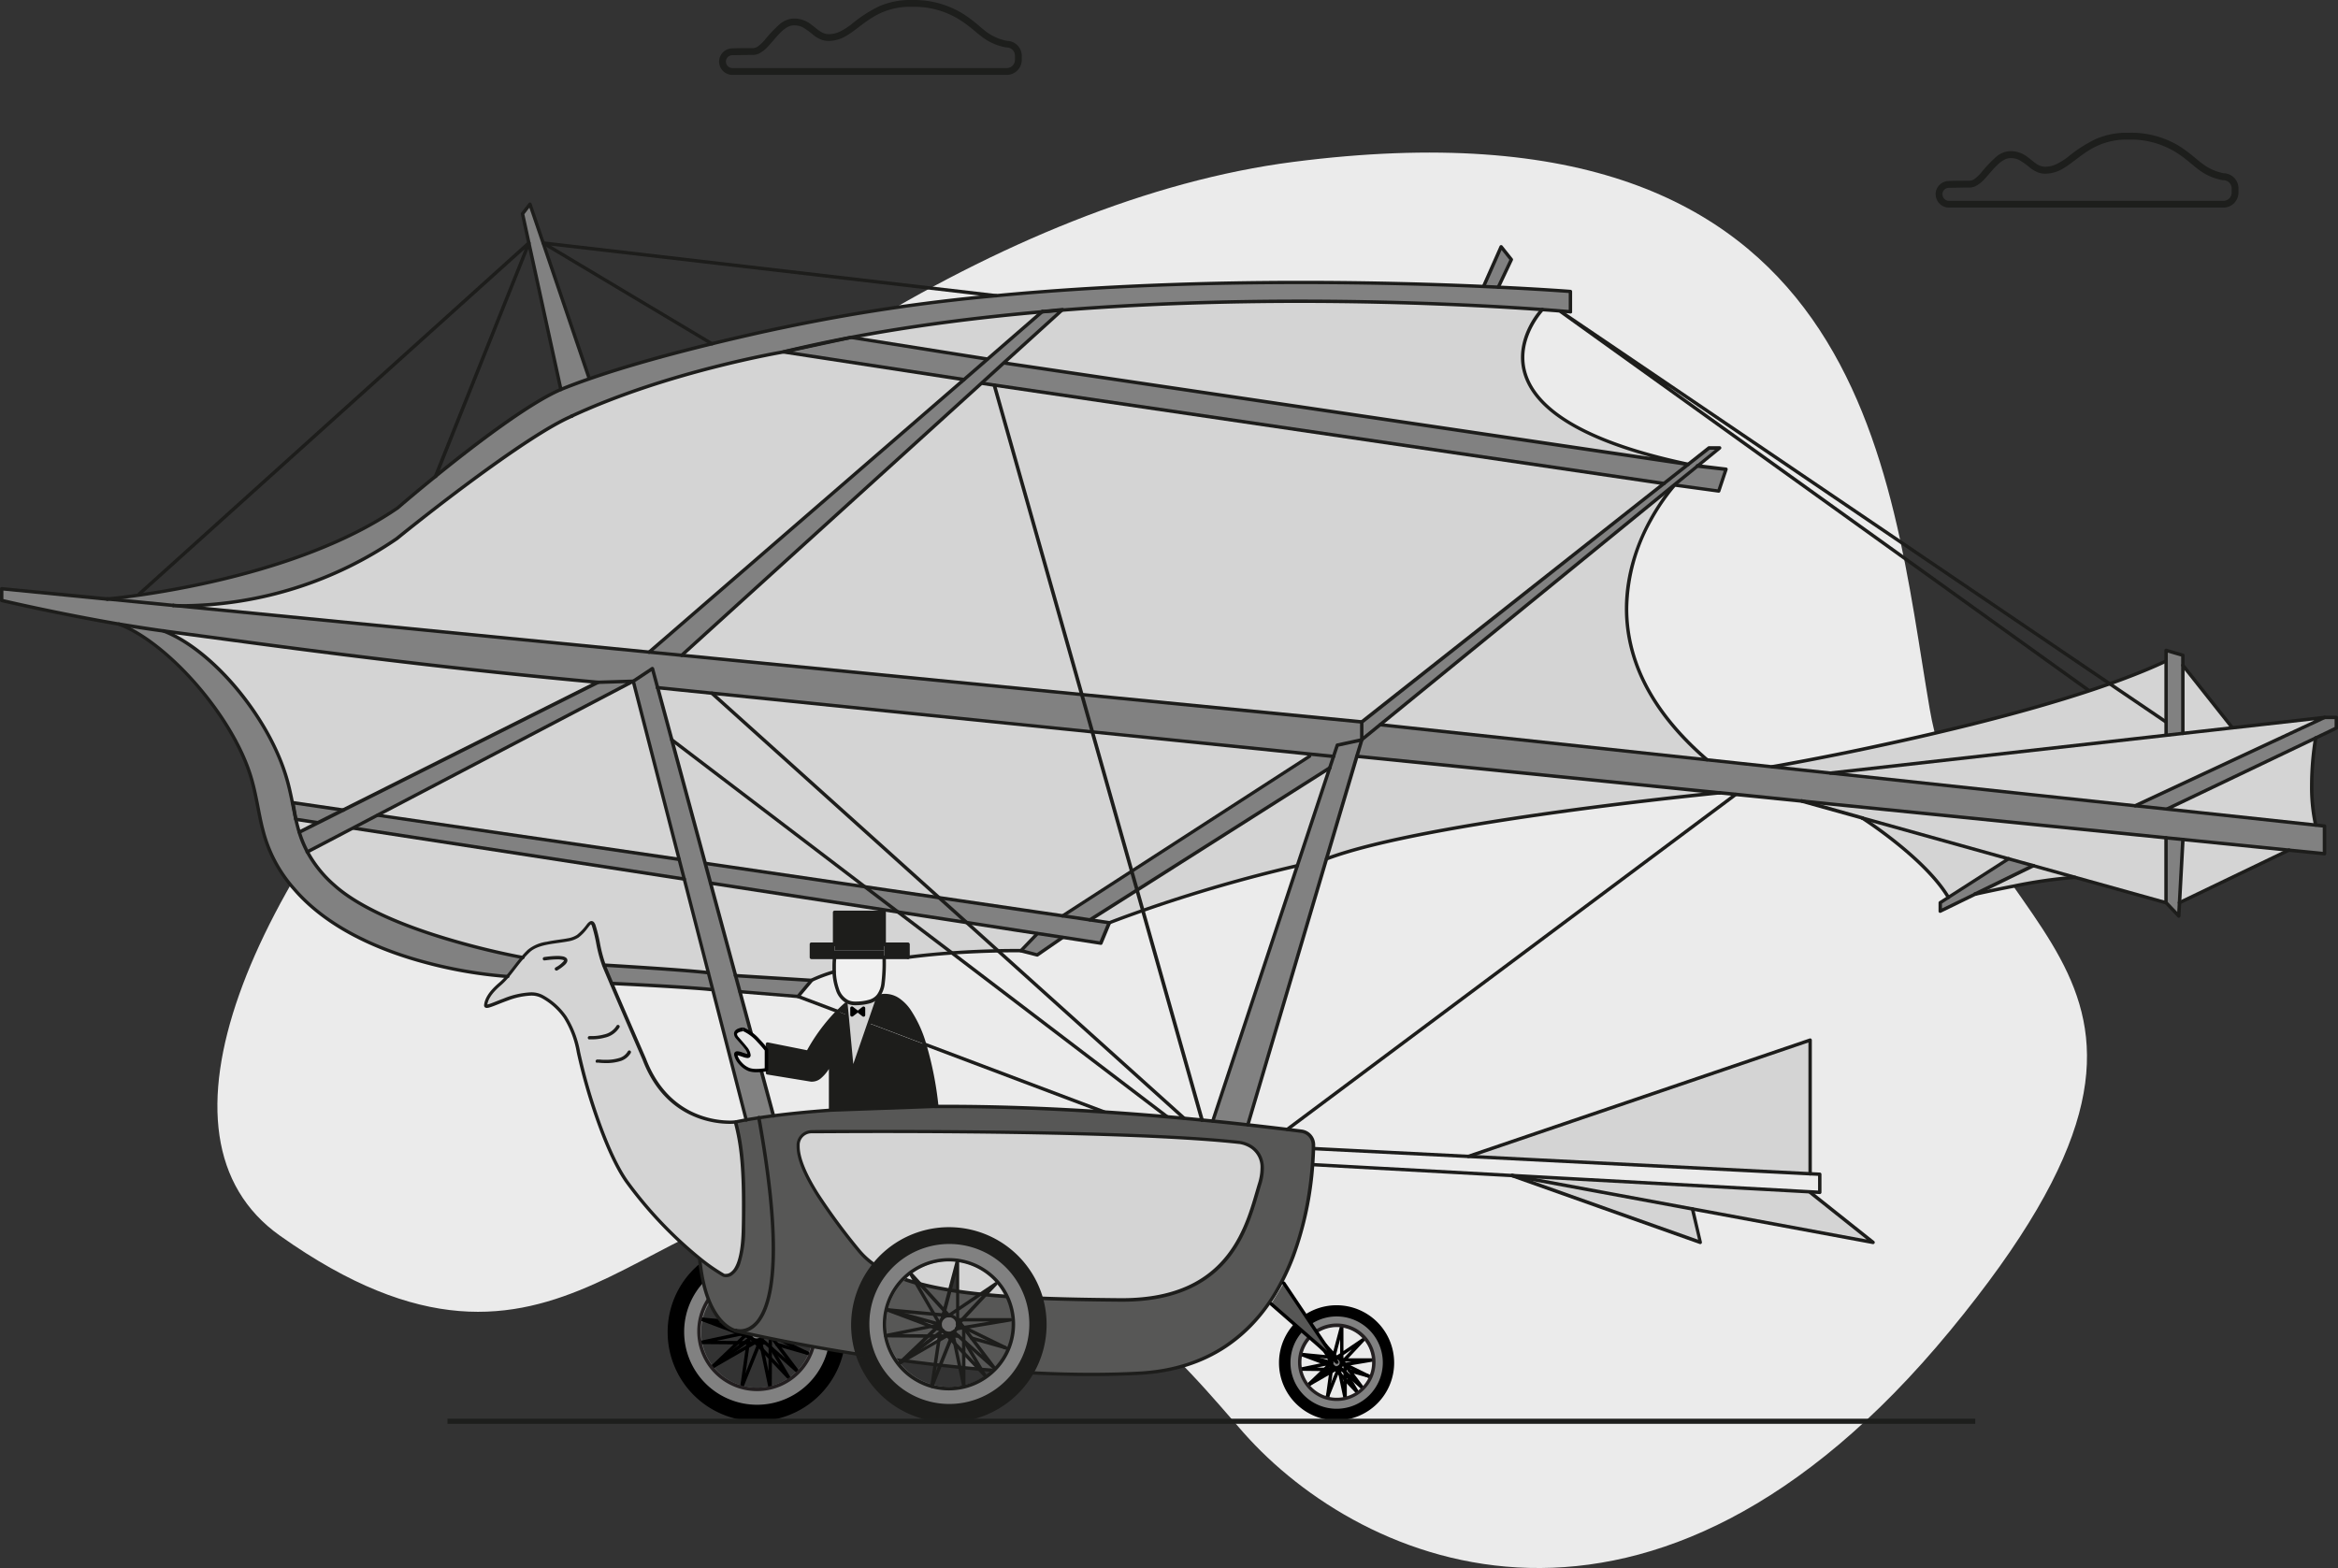 <svg xmlns="http://www.w3.org/2000/svg" xmlns:xlink="http://www.w3.org/1999/xlink" viewBox="0 0 686.65 460.61"><rect x="0" y="0" width="686.65" height="460.61" fill="#333333" stroke="none"/><defs><style>.cls-1{fill:#ebebeb;}.cls-2{fill:#1d1e1c;}.cls-3{fill:#818181;}.cls-4{fill:url(#linear-gradient);}.cls-5{fill:#d4d4d4;}.cls-6{fill:#575756;}.cls-7{fill:#706f6f;}.cls-8{fill:#1d1d1b;}.cls-9{fill:#f0f0f0;}.cls-10{fill:url(#linear-gradient-2);}.cls-11{fill:#e7e7e7;}</style><linearGradient id="linear-gradient" x1="3560.5" y1="5667.3" x2="3561.5" y2="5667.3" gradientTransform="matrix(35.1, 0, 0, -35.1, -124777.63, 199327.31)" gradientUnits="userSpaceOnUse"><stop offset="0" stop-color="#231f20"/><stop offset="1" stop-color="#231f20"/></linearGradient><linearGradient id="linear-gradient-2" x1="3464.65" y1="5767.73" x2="3465.65" y2="5767.73" gradientTransform="matrix(22.76, 0, 0, -22.76, -78484.76, 131691.44)" xlink:href="#linear-gradient"/></defs><g id="Layer_2" data-name="Layer 2"><g id="Layer_1-2" data-name="Layer 1"><path class="cls-1" d="M365.22,420.86c34.71,39.29,119.65,76.62,207.53-30s6-112.68-6-182.54-18-182.54-187-160.75S-.06,304.67,82.24,363c82.62,58.6,107.41-17.27,169.76-11.26S349.2,402.72,365.22,420.86Z"/><path class="cls-2" d="M212.2,18.13h-1A3.91,3.91,0,0,0,215.11,22h80.56a4.43,4.43,0,0,0,4.42-4.42V16.36A4.42,4.42,0,0,0,295.67,12v1l.1-1,0,.28,0-.28h0l0,.28,0-.28a14.64,14.64,0,0,1-6.19-2.74C287.9,8,285.63,5.7,282.23,3.69A27.32,27.32,0,0,0,267.94,0l-1.32,0a23,23,0,0,0-8.41,1.84A40,40,0,0,0,250,7.18a19.77,19.77,0,0,1-3.25,2.06,7.58,7.58,0,0,1-3.32.79,4.24,4.24,0,0,1-2.17-.59c-1-.54-1.95-1.48-3.17-2.35a8,8,0,0,0-4.79-1.64H233a6.76,6.76,0,0,0-4,1.64,38.5,38.5,0,0,0-4.42,4.67,11.93,11.93,0,0,1-1.86,1.77,2.69,2.69,0,0,1-1.53.6c-2,0-4.38,0-6.18.08a3.92,3.92,0,0,0-3.82,3.91h2a1.91,1.91,0,0,1,1.86-1.91c1.79,0,4.14-.08,6.14-.08a4.24,4.24,0,0,0,1.87-.47,10.08,10.08,0,0,0,2.66-2.18c1.23-1.33,2.41-2.87,3.64-4.05A9,9,0,0,1,231.22,8a4,4,0,0,1,1.84-.55h.2a5.56,5.56,0,0,1,2.56.61A22.39,22.39,0,0,1,239,10.38a9.23,9.23,0,0,0,1.91,1.15,6.15,6.15,0,0,0,2.45.5,10.35,10.35,0,0,0,5.41-1.64c2.41-1.44,4.56-3.47,7.28-5.15A20.64,20.64,0,0,1,266.7,2l1.24,0a25.17,25.17,0,0,1,13.27,3.42c3.17,1.86,5.29,4,7.21,5.42a16.28,16.28,0,0,0,7.16,3.1h.09a2.43,2.43,0,0,1,2.42,2.41v1.26A2.43,2.43,0,0,1,295.67,20H215.11a1.92,1.92,0,0,1-1.91-1.91Z"/><path class="cls-2" d="M569.5,57.08h-1a3.91,3.91,0,0,0,3.91,3.9H653a4.42,4.42,0,0,0,4.42-4.41V55.3A4.43,4.43,0,0,0,653,50.89h0v1l.1-1,0,.27,0-.27h0l0,.27,0-.27a14.75,14.75,0,0,1-6.19-2.75c-1.68-1.18-4-3.5-7.35-5.51A27.13,27.13,0,0,0,625.24,39c-.43,0-.87,0-1.32,0a22.81,22.81,0,0,0-8.41,1.84,40,40,0,0,0-8.25,5.32A19.77,19.77,0,0,1,604,48.19a7.72,7.72,0,0,1-3.32.79,4.45,4.45,0,0,1-2.17-.59c-1-.55-1.95-1.49-3.17-2.36a7.92,7.92,0,0,0-4.79-1.63h-.27a6.76,6.76,0,0,0-4,1.64,39.25,39.25,0,0,0-4.42,4.67A12.54,12.54,0,0,1,580,52.49a2.77,2.77,0,0,1-1.53.6c-2,0-4.38,0-6.18.08a3.91,3.91,0,0,0-3.82,3.91h2a1.91,1.91,0,0,1,1.86-1.91c1.79,0,4.14-.08,6.14-.08a4.12,4.12,0,0,0,1.87-.48A9.89,9.89,0,0,0,583,52.43c1.23-1.32,2.41-2.87,3.64-4A9,9,0,0,1,588.52,47a4,4,0,0,1,1.84-.55h.2a5.44,5.44,0,0,1,2.56.61,22.39,22.39,0,0,1,3.21,2.32,9.65,9.65,0,0,0,1.91,1.14,6.16,6.16,0,0,0,2.45.51,10.44,10.44,0,0,0,5.41-1.64c2.41-1.45,4.56-3.48,7.28-5.15A20.64,20.64,0,0,1,624,41c.42,0,.83,0,1.24,0a25.18,25.18,0,0,1,13.27,3.41c3.17,1.87,5.29,4,7.21,5.42a16.38,16.38,0,0,0,7.16,3.11H653a2.43,2.43,0,0,1,2.42,2.41v1.27A2.43,2.43,0,0,1,653,59H572.41a1.91,1.91,0,0,1-1.91-1.9Z"/><path d="M198.88,391.33h2.8a20.55,20.55,0,1,1,6,14.53,20.45,20.45,0,0,1-6-14.53h-5.6a26.15,26.15,0,1,0,7.66-18.5,26,26,0,0,0-7.66,18.5Z"/><path class="cls-3" d="M203.43,391.24h2.5a16.42,16.42,0,1,1,4.81,11.59,16.3,16.3,0,0,1-4.81-11.59h-5a21.41,21.41,0,1,0,21.41-21.41,21.4,21.4,0,0,0-21.41,21.41Z"/><circle class="cls-3" cx="222.23" cy="391.33" r="2.34"/><path d="M219.89,391.33h.5a1.85,1.85,0,1,1,1.84,1.84,1.85,1.85,0,0,1-1.84-1.84h-1a2.85,2.85,0,1,0,2.84-2.85,2.84,2.84,0,0,0-2.84,2.85Z"/><path d="M221,389.82l3-11.49v13a.5.5,0,0,0,.86.34l10-10.73a.5.5,0,0,0-.65-.75l-12,8.13-9.9-10.89a.5.5,0,0,0-.8.59l7.24,12.5L206.08,387a.49.49,0,0,0-.61.32.51.51,0,0,0,.3.63l13.76,5.16-10.59,8a.51.51,0,0,0-.09.7.48.48,0,0,0,.69.1l9.63-7.12-1.74,12.32a.49.49,0,0,0,.42.56.5.5,0,0,0,.57-.42l1.91-13.5a.48.48,0,0,0-.24-.5.5.5,0,0,0-.55,0L209,401.1a.49.49,0,0,0-.1.7.48.48,0,0,0,.33.2.5.5,0,0,0,.37-.1l11.31-8.54a.48.48,0,0,0,.19-.47.51.51,0,0,0-.32-.4l-4.19-1.57,3.22.89a.52.52,0,0,0,.53-.18.48.48,0,0,0,0-.55l-5.5-9.51,7,7.75a.52.52,0,0,0,.66.08l8.66-5.89-6.1,6.55V374.49a.5.5,0,0,0-1-.13l-4,15.2a.48.48,0,0,0,.35.61.5.5,0,0,0,.61-.35Z"/><path d="M222.77,393.77l2.9,13.79a.5.5,0,0,0,.54.39.49.49,0,0,0,.45-.49l.09-15.31a.51.51,0,0,0-.5-.51.5.5,0,0,0-.5.5l-.06,10.64-1.94-9.21a.5.5,0,0,0-1,.2Z"/><path d="M224.36,391.77,237,398a.5.5,0,0,0,.44-.9l-12.66-6.21a.5.5,0,0,0-.67.23.49.49,0,0,0,.23.66"/><path d="M220.2,393.31l11.12,11.76a.5.5,0,0,0,.79-.59L227,395.86a.51.51,0,0,0-.69-.17.49.49,0,0,0-.17.68l2.81,4.74-8-8.49a.5.5,0,1,0-.72.69Z"/><path d="M205.9,388l16.29,1.5a.5.5,0,0,0,.09-1L206,387a.5.5,0,0,0-.09,1"/><path d="M218.39,407.36,224,393.49a.51.51,0,0,0-.14-.57.5.5,0,0,0-.58-.05L212.58,399l7.66-7.31a.5.5,0,0,0,.09-.6.48.48,0,0,0-.54-.25l-13.95,3a.5.5,0,0,0,.1,1l18.81.14a.5.5,0,0,0,0-1l-14.26-.11,7.77-1.66-9.37,8.95a.49.49,0,0,0-.05.66.51.51,0,0,0,.65.14l13-7.49-5,12.53a.5.5,0,0,0,.93.38Z"/><path d="M223.16,393.67l10.7,9.52a.5.5,0,0,0,.73-.68l-9-11.92h6.89L224.19,392a.51.51,0,0,0-.41.58.5.5,0,0,0,.58.41l14.18-2.39a.49.49,0,0,0,.42-.53.51.51,0,0,0-.5-.46H224.58a.5.5,0,0,0-.45.28.49.49,0,0,0,.05.52l6.56,8.68-6.91-6.14a.5.5,0,1,0-.67.74Z"/><path d="M237.06,396.9l-8.7-2.46a.5.5,0,0,0-.27,1l8.7,2.46a.49.49,0,0,0,.61-.34.5.5,0,0,0-.34-.62"/><path class="cls-4" d="M205.28,391.07h.5a16.56,16.56,0,1,1,4.85,11.7,16.51,16.51,0,0,1-4.85-11.7h-1a17.56,17.56,0,1,0,17.56-17.55,17.56,17.56,0,0,0-17.56,17.55Z"/><polygon class="cls-3" points="680.1 216.78 636.63 237.56 636.61 237.71 627.1 236.69 682.71 210.75 686.15 210.75 686.15 213.88 680.1 216.78"/><polygon class="cls-3" points="680.1 242.37 682.71 242.65 682.71 250.79 672.22 249.73 641.09 246.6 636.16 246.1 529.14 235.32 509.76 233.37 505.04 232.9 505.03 232.9 398.51 222.17 399.94 217.32 405.38 212.89 501.31 223.19 520.52 225.25 537.65 227.08 627.1 236.69 636.61 237.71 680.1 242.37"/><polygon class="cls-5" points="682.71 210.75 627.1 236.69 537.65 227.08 636.16 215.99 641.09 215.44 655.61 213.8 682.71 210.75"/><path class="cls-5" d="M636.62,237.56l43.48-20.78c-.08.43-2.58,14.54,0,25.59l-43.49-4.66Z"/><polygon class="cls-5" points="672.22 249.73 640.07 265.18 641.09 246.6 672.22 249.73"/><polygon class="cls-5" points="655.6 213.75 655.61 213.8 641.09 215.44 641.09 195.43 655.6 213.75"/><polygon class="cls-3" points="641.09 195.43 641.09 215.44 636.16 215.99 636.16 215.9 636.16 212.08 636.16 194.17 636.16 191.04 641.09 192.49 641.09 195.43"/><polygon class="cls-3" points="641.09 246.6 640.07 265.18 639.86 269.08 636.16 265.18 636.16 246.1 641.09 246.6"/><path class="cls-5" d="M636.16,215.9V216l-98.51,11.09-17.13-1.83h0S573.88,216,613.44,203q3.15-1,6.17-2.11l16.55,11.22Z"/><polygon class="cls-5" points="636.16 246.1 636.16 265.18 609.4 257.71 597.19 254.3 597.18 254.3 589.91 252.28 546.93 240.29 546.92 240.28 529.14 235.32 636.16 246.1"/><path class="cls-5" d="M636.16,194.17v17.91l-16.55-11.22C625.66,198.71,631.26,196.48,636.16,194.17Z"/><path class="cls-5" d="M597.19,254.3l12.21,3.41c-9,.35-28.73,4.82-29.34,5l17.12-8.36Z"/><polygon class="cls-3" points="597.18 254.3 580.06 262.66 580.05 262.67 569.79 267.68 569.79 265.18 572.23 263.62 589.91 252.28 597.18 254.3"/><path class="cls-5" d="M589.91,252.28l-17.68,11.34c-6.78-11.4-24.74-23-25.3-23.33Z"/><polygon class="cls-5" points="550.09 364.95 500.07 355.69 497.07 355.14 497.07 355.13 444.07 345.31 531.63 350.1 531.63 350.26 550.09 364.95"/><polygon class="cls-5" points="531.63 305.53 531.63 344.8 431.22 339.7 531.63 305.53"/><polygon class="cls-3" points="506.92 137.87 504.78 144.28 491.85 142.51 491.78 142.43 498.55 136.91 506.92 137.87"/><path class="cls-5" d="M398.51,222.17,505,232.89c-1,.1-86.53,8.43-115.43,19.39Z"/><path class="cls-5" d="M501.31,223.18l-95.93-10.29,86.4-70.46.07.08S454.44,182.7,501.31,223.18Z"/><polygon class="cls-5" points="497.07 355.14 499.41 364.95 444.07 345.31 444.07 345.31 497.07 355.13 497.07 355.14"/><polygon class="cls-3" points="495.82 136.42 488.71 142.03 292.04 113.12 288.71 112.63 288.47 112.38 295.05 106.4 295.31 106.69 495.82 136.42"/><path class="cls-5" d="M495.82,136.42,295.31,106.69l-.26-.29,16.88-15.32c61.76-4.89,120-1.67,141-.16C452,91.94,425.13,121.48,495.82,136.42Z"/><polygon class="cls-5" points="488.71 142.03 399.94 212.08 317.73 204.02 292.04 113.12 488.71 142.03"/><path class="cls-3" d="M453,90.92c-21.06-1.51-79.26-4.73-141,.16l.12-.11-5.93.6h0a565.23,565.23,0,0,0-56.22,7.55h0l-.34.07q-9.9,1.88-19.46,4.19s-33.7,5.65-62.12,18.84c-15.33,6.57-51.38,36-51.38,36C85.42,179.7,53.28,178,51,177.85h-.13l-19.39-1.91c.22,0,3.78-.33,9.49-1.16,16.75-2.39,52-9.15,75.89-25.65,0,0,4.55-3.94,11-9.2h0c10.88-8.82,27.23-21.4,36.82-25.51,2.6-1.06,5.41-2.1,8.36-3.13,11.5-4,25-7.61,36-10.3,11.86-2.9,20.71-4.71,20.71-4.71a536.28,536.28,0,0,1,62.77-9.39c55.72-5.31,111.9-4.11,143.31-2.71l4.21.2c13.31.64,21.18,1.26,21.18,1.26v5.94s-1-.09-2.8-.23C457.09,91.22,455.23,91.08,453,90.92Z"/><path class="cls-3" d="M440.92,72.49l3,3.76-3.84,8.11h0l-4.21-.2v-.39Z"/><polygon class="cls-3" points="491.78 142.43 405.38 212.89 399.94 217.32 399.94 212.08 488.71 142.03 495.82 136.42 501.91 131.61 505.04 131.61 498.55 136.91 491.78 142.43"/><polygon class="cls-3" points="399.94 212.08 399.94 217.32 392.75 218.88 391.66 222.17 384.69 221.46 320.83 214.97 317.73 204.02 399.94 212.08"/><path class="cls-3" d="M399.94,217.32l-1.43,4.85-8.91,30.11-23.11,78.13c-3.51-.39-6.94-.76-10.31-1.1h0l24.84-75,9.5-28.69h0l1.14-3.44,1.09-3.29Z"/><polygon class="cls-3" points="391.66 222.17 390.52 225.61 390.52 225.61 333.97 261.46 332.4 255.92 384.61 222.17 384.69 221.46 391.66 222.17"/><path class="cls-5" d="M334,261.46l56.55-35.85L381,254.3a433.92,433.92,0,0,0-45.36,13.14Z"/><path class="cls-6" d="M382.37,332.3a4,4,0,0,1,3.52,4.07c0,.33,0,.68,0,1,0,1.33-.12,2.92-.25,4.69-1.41,18.72-9.29,59.17-51,61.33a313.36,313.36,0,0,1-34.11-.27,26,26,0,0,0,3-21.89c8.22.37,16.85.5,25.5.58,33.16.31,37.53-22.83,41-34.1S364,335.56,364,335.56c-33.3-3.67-110.78-3.26-125.61-3.15a4,4,0,0,0-4,3.66c-.54,7.48,9,20.37,17.92,31.39a22.35,22.35,0,0,0,6.32,5.19,25.93,25.93,0,0,0-4.2,25.51c-20.31-3.12-35.14-6.48-37.92-7.13,2.91.51,17.83.27,6.38-62.65,1.25-.19,2.67-.39,4.27-.6,4.29-.55,9.88-1.15,16.79-1.64l30.9-1.11c13.85-.09,30.27.33,49.4,1.6q8.83.57,18.46,1.41c1.63.14,3.28.28,4.94.44s3.59.33,5.41.52l3.13.31c3.37.34,6.8.71,10.31,1.1q5.67.63,11.57,1.35Z"/><polygon class="cls-5" points="384.69 221.46 384.61 222.17 332.4 255.92 320.83 214.97 384.69 221.46"/><path class="cls-5" d="M364,335.56s9.39.93,5.95,12.19-7.82,34.41-41,34.1c-8.65-.08-17.28-.21-25.5-.58a25.93,25.93,0,0,0-44.82-8.62,22.35,22.35,0,0,1-6.32-5.19c-8.92-11-18.46-23.91-17.92-31.39a4,4,0,0,1,4-3.66C253.19,332.3,330.67,331.89,364,335.56Z"/><path class="cls-5" d="M334,261.46l1.69,6c-6.21,2.16-9.85,3.61-9.85,3.61l-5.65-.84Z"/><polygon class="cls-3" points="332.4 255.92 333.97 261.46 320.16 270.21 312.12 269.04 332.4 255.92"/><polygon class="cls-5" points="320.83 214.97 332.4 255.92 312.12 269.04 275.79 263.69 209.07 203.62 320.83 214.97"/><polygon class="cls-3" points="312.12 269.04 320.16 270.21 325.81 271.05 323.31 277.06 312.06 275.33 304.64 274.19 283.91 271 275.79 263.69 312.12 269.04"/><path class="cls-3" d="M317.73,204l3.1,10.95L209.07,203.62,193.15,202h0l-1.52-5.64L186,200.11l-10.32.32c-55.06-5-101-11.57-124.81-14.71l-2.93-.39c-4.34-.62-8.72-1.31-13-2C16.6,180.13.5,176.34.5,176.34V172.9l31,3h0l19.39,1.91H51l139.64,13.7,9.58.94Z"/><polygon class="cls-5" points="292.04 113.12 317.73 204.02 200.22 192.49 288.47 112.38 288.71 112.63 292.04 113.12"/><polygon class="cls-3" points="312.06 275.33 312.05 275.38 304.63 280.51 299.85 279.25 304.63 274.28 304.64 274.19 312.06 275.33"/><path class="cls-3" d="M311.93,91.08,295.05,106.4l-6.58,6-88.25,80.11-9.58-.94L283.1,111.5l6.89-6,16.11-14h0C308.06,91.39,310,91.24,311.93,91.08Z"/><path class="cls-5" d="M306.1,91.57l-16.11,14-40.11-6.4A565.23,565.23,0,0,1,306.1,91.57Z"/><path class="cls-5" d="M283.91,271l20.73,3.19v.09l-4.78,5s-2.56,0-6.72.05Z"/><polygon class="cls-6" points="296.71 387.68 283.15 389.95 282.95 389.86 281.88 388.44 282.58 387.68 296.71 387.68"/><polygon class="cls-6" points="294.99 395.76 285.35 393.03 283.15 390.13 283.15 389.96 294.99 395.76"/><path class="cls-5" d="M278.81,368a21,21,0,0,1,19.42,13c-3-.18-5.94-.4-8.78-.68l2.95-3.17-4.44,3q-3.43-.35-6.66-.83v-9L279,379c-3.1-.51-6-1.11-8.77-1.83h0L267.38,374l1.64,2.82a54.88,54.88,0,0,1-5.77-1.95A20.93,20.93,0,0,1,278.81,368Z"/><path class="cls-5" d="M283.91,271l9.22,8.3c-3.56.08-8.29.25-13.61.62l-15.81-12Z"/><path class="cls-5" d="M292.4,377.14l-2.95,3.17-1.49-.15Z"/><polygon class="cls-6" points="285.35 393.03 291.97 401.79 283.56 394.31 283.13 393.94 283.15 390.13 285.35 393.03"/><path class="cls-6" d="M292,401.79l-.07.78-3.7-.3-4.69-7.9.05-.06Z"/><path class="cls-3" d="M290,105.52l-6.89,6-53.05-8.12,19.46-4.19.37-.07Z"/><path class="cls-6" d="M289.45,380.31l-6.87,7.37H281.3v-3l6.66-4.52Z"/><path class="cls-6" d="M283.51,394.37l4.69,7.9-.64-.06-4.45-4.71,0-3.56.43.37Z"/><path class="cls-6" d="M288,380.16l-6.66,4.52v-5.35Q284.52,379.81,288,380.16Z"/><path class="cls-7" d="M283.11,397.5l4.45,4.71c-1.49-.13-3-.27-4.47-.42Z"/><polygon class="cls-3" points="283.91 271 263.7 267.89 253.98 260.48 275.79 263.69 283.91 271"/><path class="cls-6" d="M283.15,390h0l13.56-2.27H282.58l6.87-7.37c2.84.28,5.78.5,8.78.68a20.94,20.94,0,0,1-3.65,21.79l-2.68-.21.07-.78L285.35,393l9.64,2.73Z"/><path class="cls-6" d="M283.15,390.13l0,3.81-1.61-1.44-1.42-1.26a2.64,2.64,0,0,0,.87-.92h0L283,390Z"/><polygon class="cls-6" points="281.52 392.5 283.13 393.94 283.11 397.5 280.48 394.72 280.02 392.51 281.5 392.52 281.52 392.5"/><path class="cls-6" d="M280.48,394.72l2.63,2.78,0,4.29-1.14-.11Z"/><path class="cls-5" d="M283.1,111.5l-92.46,80.05L51,177.85c2.28.16,34.42,1.85,65.55-19.65,0,0,36.05-29.41,51.38-36,28.42-13.19,62.12-18.84,62.12-18.84Z"/><path class="cls-6" d="M280.48,394.72l1.47,7-5.8-.62,3.08-7.66Z"/><path class="cls-6" d="M281.3,387.68v1.37a2.6,2.6,0,0,0-2.6-2.6l2.6-1.77Z"/><path class="cls-6" d="M281.3,379.33v5.35l-2.6,1.77L277.42,385,279,379C279.77,379.1,280.53,379.23,281.3,379.33Z"/><path class="cls-7" d="M281.3,389.05a2.61,2.61,0,0,1-.33,1.27h0a2.64,2.64,0,0,1-.87.92l-.21.12a2.6,2.6,0,0,1-3-.43l-.06-.07h0a2.62,2.62,0,0,1-.73-1.81,2.59,2.59,0,0,1,.74-1.82,2.6,2.6,0,0,1,4.46,1.82Z"/><path class="cls-5" d="M263.71,267.89l15.81,12c-4,.29-8.39.69-12.83,1.26V277.4h-7V268l.1-.7Z"/><path class="cls-6" d="M278.39,392.5l.84.9-3.08,7.66-1.51-.17,1.08-7.13,2.19-1.27Z"/><path class="cls-6" d="M279,379l-1.6,6.06-7.17-7.89C273,377.87,275.92,378.47,279,379Z"/><path class="cls-6" d="M277.42,385l-.33,1.26-2.73-.26L269,376.82l1.23.33h0Z"/><polygon class="cls-6" points="276.84 390.86 276.9 390.93 278.22 392.32 277.91 392.49 275.91 392.48 276.04 391.65 274.92 392.47 274.7 392.47 276.83 390.86 276.84 390.86"/><polygon class="cls-6" points="276.83 390.86 274.7 392.47 272.53 392.46 274.95 390.15 276.83 390.86"/><path class="cls-6" d="M276.84,387.23a2.59,2.59,0,0,0-.74,1.82l-1.74-3,2.73.26Z"/><polygon class="cls-6" points="274.36 386.04 276.1 389.05 260.62 384.77 274.36 386.04"/><polygon class="cls-7" points="276.1 389.05 273.46 389.6 260.62 384.77 276.1 389.05"/><polygon class="cls-7" points="275.91 392.48 275.72 393.76 265.35 399.73 265.15 399.7 274.92 392.47 275.91 392.48"/><polygon class="cls-5" points="275.79 263.69 253.98 260.48 197.28 217.32 193.15 202 209.07 203.62 275.79 263.69"/><path class="cls-6" d="M275.72,393.76l-1.08,7.13c-3.16-.37-6.27-.76-9.29-1.16Z"/><path class="cls-8" d="M275.14,325l-.3,0c-12.3.06-22.57.51-30.9,1.11V312c-2.76,6-5.64,5.28-5.64,5.28l-12.89-2.11V306.7l11.88,2.37a53.52,53.52,0,0,1,8.82-11.94l2.58,1,1.58,16.8,4.94-14.32.43.15,15.84,6A101.88,101.88,0,0,1,275.14,325Z"/><polygon class="cls-6" points="274.95 390.15 272.53 392.46 260.12 392.37 273.46 389.6 274.95 390.15"/><path class="cls-8" d="M274.84,325l-30.9,1.11C252.27,325.54,262.54,325.09,274.84,325Z"/><polygon class="cls-6" points="274.7 392.47 265.13 399.7 264.98 399.68 272.53 392.46 274.7 392.47"/><path class="cls-6" d="M269,376.82l5.34,9.22-13.74-1.27,12.84,4.83-13.34,2.77-1.95.34a20.23,20.23,0,0,1-.34-3.76,20.9,20.9,0,0,1,5.42-14.08A54.88,54.88,0,0,0,269,376.82Z"/><path class="cls-6" d="M272.53,392.46,265,399.68c-1.54-.21-3.07-.42-4.56-.64a20.51,20.51,0,0,1-2.25-6.33l1.95-.34Z"/><path class="cls-8" d="M271.48,306.71l-15.84-6-.43-.15,2.72-7.89C264.62,290.91,268.88,298.46,271.48,306.71Z"/><path class="cls-5" d="M267.38,374l2.87,3.15-1.23-.33Z"/><path class="cls-8" d="M266.69,281.18v.1h-.78Z"/><path class="cls-8" d="M266.69,277.4v3.78l-.78.1h-6.23V277.4Z"/><polygon class="cls-3" points="253.98 260.48 263.7 267.89 259.78 267.29 208.66 259.42 207.12 253.67 207.28 253.62 253.98 260.48"/><path class="cls-5" d="M259.78,267.29l-.1.7H245.11v9.41H238.3v3.88h6.81a28.17,28.17,0,0,0-.1,4.23h0a43.67,43.67,0,0,0-6.67,2.5L216,286.62l-7.36-27.2Z"/><rect class="cls-8" x="245.11" y="277.4" width="14.57" height="1.85"/><rect class="cls-8" x="245.11" y="267.99" width="14.57" height="9.4"/><path class="cls-9" d="M259.68,281.28c0,.32,0,.63,0,.94,0,5.35-.25,8.58-1.82,10.41-1.2,1.42-3.2,2-6.51,2.1a5.18,5.18,0,0,1-2.4-.45c-2.95-1.36-3.77-5.52-3.93-8.77a28.17,28.17,0,0,1,.1-4.23Z"/><path class="cls-5" d="M257.93,292.7l-2.72,7.89-4.94,14.32-1.58-16.8-.3-3.14.55-.69a5.18,5.18,0,0,0,2.4.45c3.31-.1,5.31-.68,6.51-2.1Z"/><polygon class="cls-5" points="253.98 260.48 207.28 253.62 207.12 253.67 197.28 217.32 253.98 260.48"/><path class="cls-3" d="M249.85,99.12h0l-.37.07Z"/><path class="cls-8" d="M248.39,295l.3,3.14-2.58-1C247.49,295.73,248.39,295,248.39,295Z"/><polygon class="cls-8" points="245.11 279.25 259.68 279.25 259.68 281.28 245.11 281.28 238.3 281.28 238.3 277.4 245.11 277.4 245.11 279.25"/><polygon class="cls-3" points="238.3 288.01 234.36 292.7 217.34 291.3 217.29 291.31 216.02 286.62 238.3 288.01"/><path class="cls-3" d="M223.84,315.57l3.31,12.21c-1.6.21-3,.41-4.27.6-1.49.23-2.74.43-3.73.61l-9.87-38.35L208,285.71l-7.07-27.49-1.48-5.75L186,200.11l5.63-3.75,1.52,5.64h0l4.13,15.32,9.83,36.35,1.55,5.75,7.36,27.2,1.27,4.69Z"/><path class="cls-6" d="M222.88,328.38c11.45,62.92-3.47,63.16-6.38,62.65l-.38-.08h0l-.07,0h0s-8.69-1.55-10.57-20.94l.14-.17a55,55,0,0,0,7,4.85s5.47,2.19,5.79-13.61-.32-23.93-2.35-31.44c0,0,1-.24,3.13-.62C220.14,328.81,221.39,328.61,222.88,328.38Z"/><path class="cls-5" d="M216,329.61c2,7.51,2.66,15.64,2.35,31.44s-5.79,13.61-5.79,13.61a55,55,0,0,1-7-4.85A121.08,121.08,0,0,1,184,347c-6.42-9.23-12.2-28.77-14.08-37.84s-5-13-10.48-16.27-16.89,4.23-16.73,2.5,1.25-3.75,4.22-6.25a19.87,19.87,0,0,0,2.22-2.27c1.43-1.69,2.75-3.63,4.44-5.56.55-.62,1.14-1.26,1.78-1.87,3.6-3.44,11.58-2.35,14.39-4.38s3.76-5.63,4.7-3.13,1.56,8,3,11.58c.33.85,1.18,2.85,2.26,5.41,3.52,8.24,9.62,22.27,9.62,22.27C197.09,331.81,216,329.61,216,329.61Z"/><path class="cls-3" d="M208,285.71l1.27,4.93-.21.05s-6.42-.73-29.42-1.8c-1.08-2.56-1.93-4.56-2.26-5.41C177.39,283.48,200,284.8,208,285.71Z"/><path class="cls-5" d="M200.94,258.22,208,285.71c-8-.91-30.62-2.23-30.62-2.23-1.41-3.61-2-9.07-3-11.58s-1.88,1.1-4.7,3.13-10.79.94-14.39,4.38c-.64.61-1.23,1.25-1.78,1.87,0,0-39.61-7-55.43-21.27a35.41,35.41,0,0,1-7.85-9.76h0l13.54-7.09.07.13Z"/><polygon class="cls-3" points="199.46 252.47 200.94 258.22 103.89 243.29 103.82 243.16 110.9 239.44 110.91 239.44 199.46 252.47"/><polygon class="cls-5" points="185.99 200.11 199.46 252.47 110.91 239.44 185.99 200.11"/><path class="cls-3" d="M186,200.11l-75.08,39.33h0l-7.08,3.72-13.54,7.09h0a32.88,32.88,0,0,1-2.39-5.78l5.26-2.63,7.71-3.87,74.82-37.54Z"/><path class="cls-5" d="M175.67,200.43,100.85,238,86,235.79l.85,4.88c-1-4.14-1.55-8.35-2.94-12.8-5.59-18-21.89-37.17-36-42.54l2.93.39C74.64,188.86,120.61,195.43,175.67,200.43Z"/><path class="cls-3" d="M172.93,110.81l.15.47c-3,1-5.76,2.07-8.36,3.13l-9.39-43-1.87-8.6L155.65,60l3.88,11.42Z"/><path class="cls-3" d="M153.55,281.28c-1.69,1.93-3,3.87-4.44,5.56,0,0-42.65-2.25-62.75-25.73-10.71-12.52-9.22-21.89-12.74-33.24C68,209.87,49.07,188.66,35,183.29c4.26.73,8.64,1.42,13,2,14.11,5.37,30.41,24.54,36,42.54,1.39,4.45,2,8.66,2.94,12.8.29,1.27.61,2.54,1,3.8a32.88,32.88,0,0,0,2.39,5.78A35.41,35.41,0,0,0,98.12,260C113.94,274.25,153.55,281.28,153.55,281.28Z"/><polygon class="cls-3" points="100.84 237.97 93.14 241.84 93.03 241.61 86.87 240.66 86.02 235.79 100.84 237.97"/><path class="cls-5" d="M93,241.61l.12.23-5.26,2.63c-.4-1.26-.72-2.53-1-3.8Z"/><path class="cls-8" d="M243.9,325.64c-6.92.5-12.51,1.09-16.82,1.65-1.6.21-3,.4-4.27.6-1.5.22-2.75.43-3.75.61-2.11.38-3.14.62-3.15.62l.11.49-.06-.5h-.09c-.2,0-.7.06-1.43.06a26.31,26.31,0,0,1-11.71-2.82c-4.79-2.46-9.8-7-13-15.38v0l-1-2.32c-1.88-4.33-6-13.77-8.61-19.95-1.08-2.55-1.93-4.56-2.26-5.4a40.24,40.24,0,0,1-1.63-6.12,45.24,45.24,0,0,0-1.33-5.44,3,3,0,0,0-.43-.8,1,1,0,0,0-.75-.38,1,1,0,0,0-.58.19,3.37,3.37,0,0,0-.75.72,16.24,16.24,0,0,1-2.95,3.16,7.09,7.09,0,0,1-2.73,1c-1.76.35-4,.53-6.07,1A11.25,11.25,0,0,0,155,279c-.66.63-1.26,1.28-1.82,1.91-1.71,2-3,3.91-4.44,5.56a19,19,0,0,1-2.17,2.22h0c-3,2.54-4.22,4.68-4.4,6.58l.5.05-.5-.05v.08a.71.71,0,0,0,.29.59.93.93,0,0,0,.52.14,3,3,0,0,0,.92-.18c1.21-.36,3.13-1.22,5.31-2a21.6,21.6,0,0,1,6.69-1.43,6.26,6.26,0,0,1,3.25.77,19.21,19.21,0,0,1,6.43,5.81,27.87,27.87,0,0,1,3.81,10.13,164.13,164.13,0,0,0,5.35,18.92c2.5,7.2,5.55,14.42,8.81,19.11a121.55,121.55,0,0,0,21.73,22.94,54.5,54.5,0,0,0,7.05,4.89l.06,0a2.29,2.29,0,0,0,.85.14,3.16,3.16,0,0,0,1.64-.47,6.78,6.78,0,0,0,2.62-3.8,33.48,33.48,0,0,0,1.37-9.93c0-2.54.07-4.87.07-7,0-11.38-.71-18.18-2.44-24.54a.5.5,0,0,0-1,.26c1.69,6.25,2.4,12.94,2.4,24.28,0,2.16,0,4.49-.07,7-.12,6.14-1,9.5-2,11.26a4.35,4.35,0,0,1-1.46,1.63,2.15,2.15,0,0,1-1.13.33,1.59,1.59,0,0,1-.37,0l-.1,0h0l0,.14,0-.14h0l0,.14,0-.14-.18.47.24-.44a54.24,54.24,0,0,1-6.92-4.8,120.59,120.59,0,0,1-21.53-22.74c-3.16-4.53-6.21-11.7-8.68-18.85A163.36,163.36,0,0,1,170.37,309a28.92,28.92,0,0,0-4-10.48,20.27,20.27,0,0,0-6.75-6.11,7.25,7.25,0,0,0-3.76-.91,24.1,24.1,0,0,0-8,1.83c-1.21.45-2.32.91-3.19,1.24-.44.17-.83.3-1.13.4a3,3,0,0,1-.64.13h0l-.05.25.18-.17-.13-.08-.05.25.18-.17-.21.19h.29l-.08-.19-.21.19h0l.27,0v0h-.27l.27,0h0c.13-1.53,1.12-3.45,4-5.91h0a20.08,20.08,0,0,0,2.28-2.33c1.45-1.71,2.77-3.65,4.44-5.55.54-.62,1.12-1.24,1.75-1.84,1.63-1.58,4.44-2.18,7.22-2.58,1.39-.21,2.76-.37,4-.61a8.27,8.27,0,0,0,3.13-1.14,13.36,13.36,0,0,0,2.59-2.67c.32-.4.59-.75.8-1a1.3,1.3,0,0,1,.26-.22l.05,0h0v0h0v-.11l-.05.1h.05v-.11l-.05.1h0a1.49,1.49,0,0,1,.29.54,43.48,43.48,0,0,1,1.29,5.3,42.32,42.32,0,0,0,1.68,6.28c.34.87,1.19,2.86,2.27,5.42,3.52,8.25,9.62,22.28,9.62,22.28l.46-.2-.47.17c3.27,8.63,8.48,13.37,13.48,15.92a27.23,27.23,0,0,0,12.16,2.93c1,0,1.62-.07,1.64-.07h.06l.76-.17c.52-.1,1.29-.26,2.34-.45s2.23-.38,3.72-.6c1.24-.2,2.65-.39,4.25-.6,4.29-.55,9.86-1.15,16.76-1.64a.5.5,0,1,0-.07-1Z"/><path class="cls-8" d="M216,391.44a2.79,2.79,0,0,1,.35.08h0c2.8.65,17.64,4,38,7.14,1.94.3,4,.59,6,.88h0l4.57.64h.18l0-.49-.22.44h0l.16.05.2,0h0q4.55.6,9.31,1.16l1.5.17,5.81.62h0l1.13.11h0c1.49.15,3,.28,4.48.42l0-.5-.05.5c.23,0,.43,0,.64.06h0c1.23.1,2.48.21,3.72.3l2.67.21h0c1.94.14,3.91.27,5.88.38,6.7.39,13.49.62,20.23.62,4.68,0,9.34-.11,13.93-.35,10.52-.54,18.94-3.5,25.65-7.94,10.06-6.66,16.26-16.62,20.08-26.65a99.18,99.18,0,0,0,5.79-27.2c.13-1.78.21-3.37.25-4.71h0c0-.36,0-.71,0-1h0v-.08a4.53,4.53,0,0,0-4-4.5l-4.3-.54q-5.91-.72-11.59-1.35-5.25-.59-10.31-1.1h0l-3.13-.31h0l-5.41-.52-4.95-.44q-9.63-.84-18.47-1.41c-17.57-1.16-32.85-1.61-46-1.61h-3.47a.5.5,0,0,0,0,1h3.46c13.09,0,28.36.45,45.9,1.61q8.85.57,18.45,1.41c1.64.14,3.29.28,5,.44s3.58.33,5.4.52h0l3.12.31h0c3.36.33,6.8.7,10.3,1.09,3.78.42,7.64.88,11.57,1.35l4.31.54a3.53,3.53,0,0,1,3.08,3.51v.07h0c0,.33,0,.68,0,1h.5l-.5,0c0,1.33-.12,2.91-.25,4.68-.7,9.31-3,24-10.32,36.66a48.4,48.4,0,0,1-15.11,16.42c-6.55,4.34-14.78,7.25-25.14,7.78-4.57.24-9.21.35-13.88.35-6.72,0-13.49-.23-20.17-.62q-3-.17-5.87-.38h0l-2.68-.21c-1.23-.09-2.47-.19-3.7-.3l0,.5.05-.5-.64-.06h0q-2.25-.19-4.47-.42h0l-1.14-.11h0c-1.95-.2-3.88-.4-5.8-.62l-1.5-.17c-3.16-.37-6.26-.76-9.29-1.15l-.06.49.07-.49-.2,0-.07.49.22-.44h0l-.18-.05-.16,0,0,.5.06-.49c-1.54-.22-3.06-.42-4.55-.64h0c-2-.29-4-.58-6-.88-20.29-3.12-35.11-6.48-37.89-7.13l-.11.49.12-.48-.41-.1a.5.5,0,0,0-.18,1Z"/><path class="cls-8" d="M215.94,391.41l.06,0a.5.5,0,0,0,.6-.38.51.51,0,0,0-.38-.6h-.07a.5.5,0,1,0-.21,1"/><path class="cls-8" d="M205,370c1,9.76,3.62,15.1,6.11,18s4.79,3.36,4.87,3.37a.49.49,0,0,0,.58-.4.5.5,0,0,0-.4-.59l0,.12,0-.11h0l0,.12,0-.11s-2.1-.42-4.4-3.17-4.84-7.86-5.76-17.33a.5.5,0,1,0-1,.1Z"/><path class="cls-8" d="M215.86,391.39h.08l.06,0,.11-.49-.23.45h0l.09,0a4.17,4.17,0,0,0,.43.09h0a5.23,5.23,0,0,0,1,.09,6.4,6.4,0,0,0,3-.78c1.7-.91,3.52-2.82,4.9-6.52s2.32-9.21,2.32-17.43c0-9.12-1.17-21.57-4.26-38.59a.5.5,0,0,0-1,.18c3.09,17,4.26,29.38,4.26,38.41,0,10.86-1.7,16.84-3.69,20a8.11,8.11,0,0,1-3,3,5.34,5.34,0,0,1-2.54.66,5.57,5.57,0,0,1-.82-.07h0l-.33-.08-.13.49.22-.45h0l-.11,0h-.07l-.11.48.16-.47h0a.5.5,0,0,0-.63.32.5.5,0,0,0,.31.63Z"/><path class="cls-8" d="M270.37,376.67l-1.22-.33a58.67,58.67,0,0,1-5.71-1.93,37.31,37.31,0,0,1-4.57-2.2,21.69,21.69,0,0,1-6.18-5.06,182.46,182.46,0,0,1-12.19-16.52c-3.39-5.37-5.65-10.35-5.64-13.93,0-.2,0-.4,0-.59a3.49,3.49,0,0,1,3.48-3.2c3.59,0,10.82-.07,20.2-.07,29.47,0,80.15.44,105.36,3.21H364a8.3,8.3,0,0,1,3.37,1.32,6.64,6.64,0,0,1,2.82,5.85,15.14,15.14,0,0,1-.73,4.38c-1.72,5.62-3.65,14.06-9.15,21.08s-14.53,12.65-30.69,12.66h-.66c-8.65-.08-17.27-.21-25.48-.58-1.75-.08-3.49-.17-5.2-.28-3-.18-5.93-.4-8.77-.68l-1.48-.14c-2.28-.24-4.49-.51-6.64-.83h0c-.76-.11-1.53-.23-2.27-.36h0c-3.09-.5-6-1.1-8.72-1.81a.5.5,0,1,0-.25,1c2.74.73,5.69,1.33,8.81,1.84h0c.76.13,1.53.25,2.3.36h0c2.16.32,4.39.6,6.67.83l1.5.15c2.85.28,5.79.5,8.8.68,1.72.11,3.46.2,5.22.28,8.23.37,16.86.5,25.52.58h.66c16.39,0,25.82-5.8,31.48-13s7.61-15.85,9.32-21.41a16.17,16.17,0,0,0,.77-4.67,8.4,8.4,0,0,0-1.11-4.41,7.84,7.84,0,0,0-3.78-3.15,8.57,8.57,0,0,0-2.26-.61l0,.5.06-.5c-25.32-2.79-76-3.22-105.47-3.22-9.38,0-16.62,0-20.2.07a4.5,4.5,0,0,0-4.48,4.13c0,.22,0,.44,0,.66,0,4,2.38,9,5.79,14.46a180.22,180.22,0,0,0,12.27,16.62,22.76,22.76,0,0,0,6.45,5.3,39.23,39.23,0,0,0,4.69,2.25,53.58,53.58,0,0,0,5.82,2l1.24.34a.51.51,0,0,0,.61-.37.49.49,0,0,0-.36-.6Z"/><path class="cls-8" d="M385.87,337.91l45.32,2.29,100.41,5.1,2.35.11v4.32l-2.29-.13-87.56-4.79a.5.5,0,0,0-.53.47.51.51,0,0,0,.48.53l87.56,4.79,2.81.16a.47.47,0,0,0,.37-.14.48.48,0,0,0,.16-.36v-5.32a.5.5,0,0,0-.48-.5l-2.82-.14-100.41-5.1-45.32-2.29a.5.5,0,0,0-.52.47.51.51,0,0,0,.47.53Z"/><path class="cls-8" d="M391,225.76l1.13-3.43,1-3,6.09-1.32L398,222l-8.91,30.11L366,330.26a.51.51,0,0,0,.33.63.52.52,0,0,0,.63-.34l23.11-78.13L399,222.31l1.43-4.85a.5.5,0,0,0-.58-.63l-7.2,1.56a.53.53,0,0,0-.37.33L391.19,222l-1.14,3.44a.5.5,0,0,0,.95.31Z"/><path class="cls-8" d="M356.65,329.46l24.84-75,9.5-28.7a.49.49,0,0,0-.32-.63.51.51,0,0,0-.63.32l-9.5,28.7-24.83,75a.5.5,0,0,0,.31.63.51.51,0,0,0,.64-.32Z"/><path class="cls-8" d="M192.67,202.13l4.13,15.32,9.83,36.35,1.55,5.75,7.36,27.2,1.26,4.69,6.56,24.26,3.3,12.22a.5.5,0,1,0,1-.27l-3.3-12.21-6.56-24.26-1.27-4.69-7.35-27.2-1.55-5.75-9.83-36.35-4.14-15.32a.5.5,0,1,0-1,.26Z"/><path class="cls-8" d="M219.63,328.87l-9.86-38.36-1.28-4.93-7.06-27.48-1.49-5.75-13.38-52,4.76-3.17,1.34,5a.5.5,0,0,0,.61.36.51.51,0,0,0,.36-.62l-1.52-5.64a.51.51,0,0,0-.31-.33.48.48,0,0,0-.45,0l-5.64,3.75a.49.49,0,0,0-.2.54L199,252.6l1.49,5.75,7.07,27.48,1.27,4.93,9.86,38.36a.51.51,0,0,0,.61.36.5.5,0,0,0,.36-.61Z"/><path class="cls-8" d="M431.43,340.16h0l-.22-.45.16.48,99.75-33.95V344.8a.5.5,0,0,0,.5.5.51.51,0,0,0,.5-.5V305.53a.52.52,0,0,0-.21-.41.51.51,0,0,0-.45-.06L431.06,339.23l-.07,0h0a.49.49,0,0,0-.22.67.5.5,0,0,0,.67.23Z"/><path class="cls-8" d="M385.87,342.63,444,345.81h0v-.5l-.17.47,55.35,19.65a.51.51,0,0,0,.5-.1.53.53,0,0,0,.15-.49L497.56,355a.51.51,0,0,0-.61-.37.52.52,0,0,0-.37.61l2.13,8.92-54.48-19.34-.16,0h0v.5l0-.5-58.16-3.18a.5.5,0,0,0-.53.47.52.52,0,0,0,.47.53Z"/><path class="cls-8" d="M531.31,350.65l16.9,13.45-48-8.9-3-.55-.09.49h.5a.49.49,0,0,0-.41-.49l-53-9.82h-.09a.5.5,0,0,0-.5.5.5.5,0,0,0,.5.5h0v-.5l-.09.49,53,9.82.09-.49h-.5a.49.49,0,0,0,.41.49l3,.55,50,9.27a.51.51,0,0,0,.4-.89l-18.46-14.69a.49.49,0,0,0-.7.08.49.49,0,0,0,.08.7Z"/><path class="cls-8" d="M201,257.73,104,242.79a.51.51,0,0,0-.57.42.5.5,0,0,0,.42.57l97.05,14.94a.51.51,0,0,0,.57-.42.51.51,0,0,0-.42-.57"/><path class="cls-8" d="M207.21,254.12l46.7,6.86,21.81,3.21,36.33,5.34,8,1.18,5,.74-2.1,5.06-10.87-1.68-7.41-1.13L284,270.5l-20.2-3.1-3.92-.61-51.12-7.87a.51.51,0,0,0-.57.42.5.5,0,0,0,.42.57l51.12,7.87,3.92.61,20.2,3.1,20.73,3.2,7.42,1.13,11.25,1.74a.5.5,0,0,0,.54-.31l2.5-6a.49.49,0,0,0,0-.44.5.5,0,0,0-.36-.25l-5.65-.83-8-1.18-36.32-5.34L254.05,260l-46.69-6.86a.5.5,0,0,0-.57.42.51.51,0,0,0,.42.57Z"/><path class="cls-8" d="M110.84,239.94l88.54,13a.5.5,0,0,0,.15-1L111,239a.5.5,0,0,0-.14,1"/><path class="cls-8" d="M93.1,241.12l-5.8-.89-.67-3.85,14.14,2.08a.5.5,0,0,0,.57-.42.51.51,0,0,0-.42-.57l-14.83-2.18a.51.51,0,0,0-.43.15.48.48,0,0,0-.13.43l.84,4.88a.51.51,0,0,0,.42.41l6.16.94a.49.49,0,0,0,.57-.41.5.5,0,0,0-.42-.57Z"/><path class="cls-8" d="M88.11,244.92l5.25-2.64,7.71-3.87,74.72-37.49,8-.24L110.68,239l.23.44v-.5h0l-.23.06-7.08,3.72L90,249.81a.5.5,0,1,0,.47.89l13.54-7.1,7.09-3.71-.24-.45v.5h0l.23-.05,75.08-39.33a.5.5,0,0,0,.25-.57.5.5,0,0,0-.5-.38l-10.32.32-.21,0-74.82,37.54-7.71,3.87L87.66,244a.49.49,0,0,0-.22.67.5.5,0,0,0,.67.22Z"/><path class="cls-8" d="M399.44,212.08v5.24a.51.51,0,0,0,.5.5.5.5,0,0,0,.5-.5v-5.24a.5.5,0,0,0-.5-.5.51.51,0,0,0-.5.5"/><path class="cls-8" d="M51,178.35l139.64,13.7,9.59.94,117.5,11.53,82.21,8.06a.51.51,0,0,0,.36-.1L489,142.42l7.11-5.61,6-4.7h1.55l-5.41,4.41L491.46,142l-86.4,70.46-5.43,4.43a.5.5,0,0,0-.08.7.51.51,0,0,0,.71.08l5.43-4.43,86.4-70.46,6.77-5.52,6.5-5.3a.51.51,0,0,0,.15-.56.5.5,0,0,0-.47-.33h-3.13a.51.51,0,0,0-.31.11L495.51,136l-7.11,5.61-88.61,69.93-82-8L200.27,192l-9.59-.93L51,177.36a.49.49,0,0,0-.54.44.5.5,0,0,0,.45.55Z"/><path class="cls-8" d="M31.43,176.44l19.39,1.9a.5.5,0,1,0,.1-1l-19.39-1.91a.5.5,0,0,0-.54.45.5.5,0,0,0,.44.55"/><path class="cls-8" d="M175.71,199.93c-55-5-101-11.57-124.78-14.7l-2.93-.4c-4.33-.61-8.71-1.31-13-2-9.16-1.57-17.77-3.31-24.08-4.65-3.16-.67-5.74-1.24-7.54-1.65l-2.8-.64-.11.49H1v-2.89l30.43,3A.49.49,0,0,0,32,176a.5.5,0,0,0-.44-.55l-31-3a.56.56,0,0,0-.39.13.52.52,0,0,0-.16.37v3.44a.51.51,0,0,0,.39.49s16.11,3.79,34.48,6.95c4.26.73,8.65,1.43,13,2l2.94.4c23.76,3.13,69.75,9.7,124.82,14.7a.5.5,0,0,0,.55-.45.5.5,0,0,0-.46-.54Z"/><path class="cls-8" d="M193.14,202.5h0V202l-.05.5L209,204.12l111.76,11.35L384.63,222l7,.71a.52.52,0,0,0,.55-.45.5.5,0,0,0-.45-.55l-7-.71-63.86-6.48L209.12,203.13l-15.92-1.62h-.06a.51.51,0,0,0-.5.5.5.5,0,0,0,.5.5Z"/><path class="cls-8" d="M505,233.39l4.72.48,19.38,1.95,107,10.78,4.93.49,31.13,3.14,10.49,1.05a.47.47,0,0,0,.38-.12.5.5,0,0,0,.17-.37v-8.14a.49.49,0,0,0-.45-.49l-2.61-.29-43.49-4.66-9.51-1-89.45-9.6-17.12-1.84-19.22-2.06L405.43,212.4a.49.49,0,0,0-.55.44.5.5,0,0,0,.44.55l95.94,10.29,19.21,2.07,17.13,1.83,89.45,9.6,9.51,1L680,242.87l2.17.23v7.13l-9.94-1-31.13-3.13-4.93-.5-107-10.77-19.38-2-4.72-.47a.5.5,0,1,0-.1,1Z"/><path class="cls-8" d="M398.46,222.67,505,233.39a.5.5,0,0,0,.55-.45.49.49,0,0,0-.45-.54L398.56,221.67a.5.5,0,0,0-.55.45.5.5,0,0,0,.45.55"/><path class="cls-8" d="M306.17,92.07l5.93-.6-.05-.5-.33-.37-.12.11h0L294.71,106l-6.57,6-88.25,80.11a.5.5,0,1,0,.67.74l88.25-80.11,6.58-6,16.87-15.32-.33-.37.33.38.12-.11a.5.5,0,0,0-.38-.87l-5.93.59a.5.5,0,0,0-.44.55.49.49,0,0,0,.55.45Z"/><path class="cls-8" d="M191,191.93l92.46-80.06,6.9-6,16.11-14a.5.5,0,0,0-.65-.76l-16.11,14-6.9,6-92.46,80.06a.5.5,0,1,0,.65.75Z"/><path class="cls-8" d="M384.34,221.75,332.13,255.5l-20.27,13.11-.07,0a.5.5,0,0,0-.17.69.51.51,0,0,0,.69.17l.07-.05h0l20.28-13.12,52.22-33.75a.5.5,0,0,0-.55-.84Z"/><path class="cls-8" d="M320.38,270.66l0,0h0l13.81-8.75L390.78,226l-.26-.42v.5h0a.5.5,0,0,0,.5-.5.5.5,0,0,0-.5-.5h0a.5.5,0,0,0-.27.07L333.7,261l-13.81,8.75.27.42-.26-.42,0,0a.5.5,0,1,0,.51.85Z"/><path class="cls-8" d="M498.49,137.41l7.76.89-1.81,5.43L491.92,142a.54.54,0,0,0-.44.15c0,.05-14.26,15.31-14.27,36.65,0,13.37,5.63,29.08,23.77,44.74a.51.51,0,0,0,.71-.05.49.49,0,0,0-.05-.7c-18-15.53-23.43-30.91-23.43-44a54.15,54.15,0,0,1,7-25.83,61.16,61.16,0,0,1,4.82-7.47c.65-.87,1.2-1.54,1.58-2l.44-.51a1,1,0,0,1,.16-.16l-.37-.35-.07.5,12.94,1.76a.51.51,0,0,0,.54-.34l2.14-6.4a.55.55,0,0,0-.06-.43.49.49,0,0,0-.36-.23l-8.38-1a.5.5,0,0,0-.11,1Z"/><path class="cls-8" d="M488.78,141.54,292.11,112.63l-3.33-.49a.5.5,0,1,0-.14,1l3.33.49,196.67,28.91a.5.5,0,0,0,.56-.43.49.49,0,0,0-.42-.56Z"/><path class="cls-8" d="M283.17,111l-50.36-7.71,16.81-3.62h0l.35-.08-.11-.48-.15.47h0l.08,0,40.11,6.4a.52.52,0,0,0,.58-.42.51.51,0,0,0-.42-.57L250,98.63l-.07.49.15-.47h-.28l-.34.07h0L230,102.89a.49.49,0,0,0-.4.5.51.51,0,0,0,.42.48L283,112a.5.5,0,0,0,.15-1Z"/><path class="cls-8" d="M537.71,227.58l98.51-11.09,4.93-.56,14.52-1.63,24.06-2.71-52.84,24.64a.5.5,0,0,0-.24.67.49.49,0,0,0,.66.24l55.61-25.94a.5.5,0,0,0,.27-.59.5.5,0,0,0-.54-.36l-27.1,3.05L641,214.94l-4.93.55-98.52,11.1a.5.5,0,1,0,.12,1Z"/><path class="cls-8" d="M679.6,216.77h.5l-.5-.09a88.44,88.44,0,0,0-1.17,14.06,52.31,52.31,0,0,0,1.18,11.73l.49-.11h-.5a.5.5,0,0,0,.5.5.5.5,0,0,0,.5-.5h0v-.11a51.8,51.8,0,0,1-1.15-11.51,86.4,86.4,0,0,1,1.16-13.88v-.09h0a.5.5,0,1,0-1,0Z"/><path class="cls-8" d="M597.05,254.78l12.21,3.41L636,265.66a.53.53,0,0,0,.44-.08.52.52,0,0,0,.2-.4V246.1a.5.5,0,0,0-.5-.5.5.5,0,0,0-.5.5v18.42l-26.13-7.29-12.21-3.41a.5.5,0,0,0-.27,1Z"/><path class="cls-8" d="M546.8,240.77l43,12,7.27,2a.49.49,0,0,0,.61-.34.5.5,0,0,0-.34-.62l-7.27-2-43-12a.5.5,0,1,0-.27,1Z"/><path class="cls-8" d="M529,235.81l17.77,4.95a.5.5,0,1,0,.27-1l-17.78-5a.5.5,0,0,0-.26,1"/><path class="cls-8" d="M640.59,246.57l-1,18.58-.15,2.74-2.9-3.06a.5.5,0,0,0-.71,0,.49.49,0,0,0,0,.7l3.7,3.9a.5.5,0,0,0,.54.13.52.52,0,0,0,.33-.44l.21-3.9,1-18.59a.49.49,0,0,0-.47-.52.5.5,0,0,0-.53.47Z"/><path class="cls-8" d="M640.29,265.63l32.14-15.45a.5.5,0,1,0-.43-.9l-32.15,15.45a.49.49,0,0,0-.23.66.5.5,0,0,0,.67.24"/><path class="cls-8" d="M546.7,240.73h0l.22-.45-.27.42c.28.18,4.89,3.15,10.28,7.49s11.53,10.07,14.86,15.67a.5.5,0,0,0,.68.18.51.51,0,0,0,.18-.69c-3.45-5.79-9.67-11.55-15.1-15.93s-10.07-7.37-10.36-7.56l0,0h0a.51.51,0,0,0-.67.23.5.5,0,0,0,.23.67Z"/><path class="cls-8" d="M580.28,263.11l17.12-8.36-.22-.45v.5h0a.5.5,0,0,0,.5-.5.51.51,0,0,0-.5-.5h0l-.22,0-17.12,8.36a.51.51,0,0,0-.23.67.5.5,0,0,0,.67.23Z"/><path class="cls-8" d="M589.64,251.86,572,263.19l-2.44,1.57a.5.5,0,0,0-.23.42v2.5a.49.49,0,0,0,.24.42.51.51,0,0,0,.48,0l10.26-5a.5.5,0,0,0-.44-.9l-9.54,4.66v-1.43L572.5,264l17.68-11.34a.5.5,0,0,0,.16-.69.51.51,0,0,0-.7-.15Z"/><path class="cls-8" d="M580.27,263.12h0l-.23-.45.11.49c.31-.07,5.37-1.21,11.49-2.39a139.85,139.85,0,0,1,17.76-2.55.5.5,0,0,0,.48-.52.51.51,0,0,0-.52-.48,141.49,141.49,0,0,0-17.91,2.57c-6.13,1.18-11.21,2.33-11.52,2.4l-.11,0h0a.51.51,0,0,0-.22.67.5.5,0,0,0,.67.23Z"/><path class="cls-8" d="M520.61,225.74s53.37-9.22,93-22.3c2.1-.69,4.16-1.4,6.17-2.11,6.07-2.15,11.68-4.39,16.6-6.71a.49.49,0,0,0,.24-.66.5.5,0,0,0-.67-.24c-4.87,2.3-10.46,4.53-16.5,6.67q-3,1.06-6.16,2.1c-19.75,6.52-43,12.09-61.24,16-9.13,2-17,3.53-22.65,4.6l-6.58,1.22-2.37.42a.51.51,0,0,0-.41.58.51.51,0,0,0,.58.41Z"/><path class="cls-8" d="M636.66,215.9V191.71l3.93,1.16v22.57a.51.51,0,0,0,.5.5.5.5,0,0,0,.5-.5V192.49a.49.49,0,0,0-.36-.48l-4.93-1.45a.53.53,0,0,0-.44.08.51.51,0,0,0-.2.4V215.9a.5.5,0,0,0,.5.5.5.5,0,0,0,.5-.5Z"/><path class="cls-8" d="M640.7,195.74l14.51,18.32a.49.49,0,0,0,.7.08.5.5,0,0,0,.09-.7l-14.52-18.32a.5.5,0,0,0-.7-.09.52.52,0,0,0-.08.71"/><path class="cls-8" d="M326,271.51l.66-.26c1.31-.5,4.52-1.72,9.17-3.34a435.38,435.38,0,0,1,45.31-13.12.5.5,0,0,0,.38-.6.49.49,0,0,0-.6-.37A435.79,435.79,0,0,0,335.49,267c-6.21,2.17-9.86,3.62-9.87,3.62a.51.51,0,0,0-.28.65.5.5,0,0,0,.65.28Z"/><path class="cls-8" d="M505,232.39H505c-.51,0-22.15,2.15-47.27,5.62S404,246.3,389.42,251.81a.5.5,0,0,0-.29.65.52.52,0,0,0,.65.29c14.35-5.45,43-10.28,68.06-13.74s46.74-5.57,47.24-5.62l-.05-.5v.5h0a.5.5,0,0,0,.5-.5.5.5,0,0,0-.5-.5Z"/><path class="cls-8" d="M304.27,273.94l-4.78,5a.5.5,0,0,0-.13.48.49.49,0,0,0,.36.35L304.5,281a.5.5,0,0,0,.41-.07l7.42-5.12a.5.5,0,0,0,.13-.7.51.51,0,0,0-.7-.13l-7.23,5-3.73-1,4.19-4.35a.5.5,0,0,0,0-.71.49.49,0,0,0-.7,0Z"/><path class="cls-8" d="M244.83,285a44.72,44.72,0,0,0-6.73,2.52l.2.46,0-.5-22.29-1.39a.52.52,0,0,0-.53.47.51.51,0,0,0,.47.53l22.28,1.39.24-.05a43.82,43.82,0,0,1,6.6-2.47.49.49,0,0,0,.34-.62.5.5,0,0,0-.62-.34Z"/><path class="cls-8" d="M299.85,278.75h-1.67c-1.16,0-2.9,0-5.07.06-3.56.08-8.3.25-13.63.63-4,.28-8.4.69-12.86,1.26a.5.5,0,0,0-.43.56.51.51,0,0,0,.56.43c4.43-.57,8.78-1,12.8-1.26,5.31-.37,10-.54,13.59-.62,2.16-.05,3.88-.06,5-.06h1.66a.52.52,0,0,0,.51-.49.5.5,0,0,0-.5-.51Z"/><path class="cls-8" d="M452.62,90.54l0,0v0c-.45.49-5.91,6.45-5.93,14.43,0,5.14,2.33,11.07,9.62,16.69s19.52,11,39.45,15.21l.1-.49.07-.49L295.38,106.19a.51.51,0,0,0-.57.42.5.5,0,0,0,.42.57l200.52,29.73a.5.5,0,0,0,.17-1c-19.84-4.19-31.94-9.54-39-15s-9.22-11.07-9.23-15.9c0-7.51,5.27-13.35,5.66-13.75l-.36-.34.35.35,0,0a.5.5,0,0,0,0-.7.5.5,0,0,0-.71,0Z"/><path class="cls-8" d="M378.36,332.16l131.7-98.39a.51.51,0,0,0,.1-.7.5.5,0,0,0-.7-.1L377.77,331.35a.5.5,0,1,0,.59.81"/><path class="cls-8" d="M353.54,328.86l-17.4-61.56-1.69-6-1.57-5.54-11.57-40.95-3.1-11L292.52,113a.5.5,0,1,0-1,.27l25.69,90.9,3.1,11,11.57,40.95,1.57,5.54,1.69,6,17.39,61.56a.5.5,0,0,0,1-.27Z"/><path class="cls-8" d="M208.73,204l66.73,60.08,8.11,7.3,9.22,8.3,54.52,49.08a.5.5,0,0,0,.71,0,.5.5,0,0,0,0-.71l-54.52-49.08-9.22-8.31-8.11-7.3L209.4,203.25a.5.5,0,0,0-.67.74Z"/><path class="cls-8" d="M197,217.72l56.7,43.16,9.72,7.41,15.81,12,63.19,48.11a.5.5,0,0,0,.7-.09.51.51,0,0,0-.1-.7l-63.18-48.11-15.81-12-9.73-7.4-56.69-43.17a.5.5,0,0,0-.61.8Z"/><path class="cls-8" d="M177.36,284l3.66.23c6.73.41,21,1.32,26.93,2a.5.5,0,1,0,.12-1c-8-.91-30.65-2.23-30.65-2.23a.49.49,0,0,0-.53.47.5.5,0,0,0,.47.53Z"/><path class="cls-8" d="M271.3,307.18l52.76,19.91a.5.5,0,1,0,.35-.94l-52.76-19.91a.5.5,0,0,0-.35.94"/><path class="cls-8" d="M217.3,291.79l16.95,1.41,11.68,4.4a.5.5,0,0,0,.65-.29.49.49,0,0,0-.29-.64l-11.75-4.44-.14,0-17-1.4a.51.51,0,0,0-.54.46.5.5,0,0,0,.46.53Z"/><path class="cls-8" d="M237.92,287.69,234,292.38a.51.51,0,0,0,.06.71.49.49,0,0,0,.7-.07l3.95-4.69a.52.52,0,0,0-.06-.71.51.51,0,0,0-.71.07"/><path class="cls-8" d="M209.12,290.2s-6.44-.74-29.44-1.81a.51.51,0,0,0-.53.48.5.5,0,0,0,.48.52c11.49.53,18.84,1,23.32,1.3,2.24.16,3.75.28,4.71.37l1,.1.31,0a.5.5,0,0,0,.55-.44.48.48,0,0,0-.44-.55Z"/><path class="cls-8" d="M149.14,286.34l-.48,0a133.7,133.7,0,0,1-25.74-4.7c-12.57-3.62-26.86-9.94-36.18-20.83a40.43,40.43,0,0,1-9-16.86c-1.4-5.27-1.91-10.46-3.68-16.2-2.83-9.1-9-18.94-16.24-27.21s-15.54-14.95-22.73-17.69a.5.5,0,0,0-.65.29.49.49,0,0,0,.29.64C41.7,186.39,50,193,57.11,201.17s13.27,18,16,26.85c1.74,5.61,2.25,10.78,3.67,16.16A41.54,41.54,0,0,0,86,261.43c10.17,11.87,25.94,18.32,39.17,21.83a130,130,0,0,0,23.93,4.07.49.49,0,0,0,.53-.47.5.5,0,0,0-.47-.52Z"/><path class="cls-8" d="M153.64,280.79l-1.73-.33a223.51,223.51,0,0,1-24.52-6.36c-10.69-3.47-22.12-8.32-28.93-14.46A34.76,34.76,0,0,1,90.71,250a32.69,32.69,0,0,1-2.35-5.7c-.39-1.25-.72-2.5-1-3.77-.95-4.1-1.54-8.33-2.94-12.83-2.82-9.08-8.33-18.42-14.9-26.18s-14.23-13.94-21.4-16.68a.5.5,0,0,0-.65.29.49.49,0,0,0,.29.64c6.93,2.64,14.5,8.73,21,16.4s12,16.91,14.72,25.83c1.37,4.4,2,8.59,2.92,12.76.29,1.28.62,2.56,1,3.84a32.66,32.66,0,0,0,2.42,5.87,36,36,0,0,0,8,9.9c8,7.21,21.92,12.52,33.83,16.07a218.86,218.86,0,0,0,21.84,5.31.5.5,0,0,0,.18-1Z"/><path class="cls-8" d="M128.22,140.31c5.43-4.41,12.23-9.75,18.86-14.5s13.11-8.92,17.84-10.94a.51.51,0,0,0,.29-.57l-9.39-43L154,62.92l1.47-1.9,3.59,10.54L172.46,111a.5.5,0,0,0,.64.31.5.5,0,0,0,.31-.63L160,71.24l-3.88-11.42a.51.51,0,0,0-.39-.33.5.5,0,0,0-.48.19l-2.19,2.81a.51.51,0,0,0-.09.41l1.87,8.61,9.39,43,.49-.1-.19-.46c-4.87,2.09-11.37,6.27-18,11S133,135.12,127.59,139.53a.51.51,0,0,0-.08.71.52.52,0,0,0,.71.07Z"/><path class="cls-8" d="M31.48,176.44h.05c.21,0,3.79-.34,9.51-1.16,16.79-2.4,52.09-9.16,76.11-25.74l0,0,.81-.7c1.58-1.35,5.35-4.55,10.22-8.49a.52.52,0,0,0,.07-.71.5.5,0,0,0-.7-.07c-6.5,5.27-11,9.21-11,9.21l.32.38-.28-.41c-23.75,16.41-59,23.19-75.68,25.57-5.71.82-9.25,1.13-9.47,1.15l.05.5v-.5h0a.5.5,0,0,0-.5.5.5.5,0,0,0,.5.5Z"/><path class="cls-8" d="M164.91,114.87c2.59-1.05,5.39-2.09,8.33-3.12,11.47-4,25-7.6,35.95-10.28C215.11,100,220.29,98.84,224,98l4.34-.94,1.56-.32h0a538.85,538.85,0,0,1,62.71-9.39c31.15-3,62.45-3.89,89.48-3.89,21.29,0,39.92.57,53.75,1.19l4.21.2c6.66.32,11.95.63,15.58.87l4.16.28,1.43.11,0-.5h-.5v5.94a.5.5,0,0,0,1,0V85.63a.51.51,0,0,0-.46-.5s-7.88-.62-21.2-1.26l-4.21-.2c-13.85-.62-32.5-1.19-53.8-1.19-27.05,0-58.38.93-89.58,3.9a539.75,539.75,0,0,0-62.83,9.4l.11.49-.1-.49s-8.86,1.81-20.73,4.72c-11,2.68-24.51,6.31-36,10.31-2.95,1-5.77,2.07-8.38,3.13a.52.52,0,0,0-.27.66.5.5,0,0,0,.65.27Z"/><path class="cls-8" d="M50.84,178.34H51l0-.5,0,.5c.39,0,1.56.09,3.4.09a113.19,113.19,0,0,0,62.47-19.83l0,0,1.57-1.28C122,154.46,131.09,147.22,141,140s20.55-14.48,27.16-17.31a.5.5,0,0,0,.27-.66.51.51,0,0,0-.66-.26c-7.76,3.33-20.59,12.33-31.54,20.51s-20,15.54-20,15.54l.32.39-.28-.41a112.22,112.22,0,0,1-61.91,19.65c-1.81,0-3-.06-3.33-.09H50.9a.5.5,0,1,0-.06,1Z"/><path class="cls-8" d="M168.14,122.67c14.17-6.57,29.67-11.28,41.63-14.33,6-1.53,11.07-2.65,14.67-3.38,1.8-.37,3.22-.64,4.2-.82l1.49-.27h0c6.35-1.54,12.85-2.93,19.44-4.18l-.1-.49.09.49.33-.06h0c18.32-3.48,37.36-5.9,56.18-7.54l0-.5v.5h.07c1.94-.18,3.87-.33,5.8-.49,24.5-1.94,48.45-2.61,69.74-2.61,32.33,0,58.51,1.53,71.2,2.45,2.29.16,4.14.3,5.5.42h0c1.83.14,2.79.23,2.79.23a.5.5,0,0,0,.55-.45.51.51,0,0,0-.45-.55l-2.81-.23h0c-1.37-.12-3.22-.26-5.51-.42-12.7-.91-38.91-2.45-71.27-2.45-21.31,0-45.28.67-69.82,2.61l-5.81.49,0,.5v-.5h-.06c-18.84,1.65-37.92,4.07-56.28,7.56l.1.49-.06-.49c-.16,0-.29.05-.39.06h0q-9.91,1.89-19.49,4.2l.12.49-.08-.5s-33.74,5.66-62.25,18.89a.5.5,0,1,0,.42.9Z"/><path class="cls-8" d="M436.33,84,441,73.45l2.29,2.87-3.71,7.83a.49.49,0,0,0,.23.66.5.5,0,0,0,.67-.23l3.84-8.12a.49.49,0,0,0-.06-.52l-3-3.76a.51.51,0,0,0-.85.11l-5,11.29a.5.5,0,1,0,.92.4Z"/><path class="cls-8" d="M613.65,202.34,489.32,113.12l130,88.15,16.55,11.23a.51.51,0,0,0,.7-.14.51.51,0,0,0-.13-.69l-16.55-11.22L458.72,91.16a.49.49,0,0,0-.69.13.5.5,0,0,0,.11.69L613.07,203.15a.5.5,0,0,0,.7-.12.49.49,0,0,0-.12-.69Z"/><path class="cls-8" d="M41.26,174.84,154.07,73.21l-26.63,66.53,0,.18h0a.5.5,0,0,0,1,0h-.5l.47.19L155.8,71.58a.5.5,0,0,0-.18-.59.5.5,0,0,0-.62,0L40.59,174.09a.5.5,0,0,0,0,.71.51.51,0,0,0,.71,0Z"/><path class="cls-8" d="M209.32,100.55,161.79,72.16l130.7,15.21a.5.5,0,1,0,.12-1l-133-15.48a.48.48,0,0,0-.53.34.5.5,0,0,0,.21.59l49.54,29.58a.5.5,0,0,0,.69-.17.51.51,0,0,0-.18-.69Z"/><path class="cls-8" d="M254.42,398.16l2.62-1a23.14,23.14,0,1,1,43.73-15.07h0a23.19,23.19,0,0,1-2.66,19.53h0A23.15,23.15,0,0,1,257,397.18l-2.62,1-2.62,1a28.73,28.73,0,0,0,51,5.54h0a28.79,28.79,0,0,0,3.3-24.26h0a28.73,28.73,0,1,0-54.31,18.72Z"/><path class="cls-3" d="M258.17,392.71l2.46-.45a18,18,0,0,1-.3-3.31,18.37,18.37,0,0,1,4.77-12.4h0a18.51,18.51,0,0,1,24.13-2.87,18.63,18.63,0,0,1,6.69,8.26h0a18.45,18.45,0,0,1-3.21,19.18h0a18.51,18.51,0,0,1-23.43,3.65,18.64,18.64,0,0,1-6.66-6.94h0a18.14,18.14,0,0,1-2-5.57h0l-2.46.45-2.46.45a23.06,23.06,0,0,0,2.52,7.09h0a23.49,23.49,0,0,0,38.23,4.18h0A23.44,23.44,0,0,0,300.54,380h0a23.5,23.5,0,0,0-39.15-6.86h0A23.38,23.38,0,0,0,255.33,389a23.66,23.66,0,0,0,.38,4.22h0Z"/><path class="cls-8" d="M277.19,390.51a2.1,2.1,0,0,1,0-2.93h0a2.12,2.12,0,0,1,1.51-.63,2.09,2.09,0,0,1,2.1,2.1,2.14,2.14,0,0,1-.27,1,.5.5,0,0,0,.88.48A3.1,3.1,0,0,0,278.7,386a3.15,3.15,0,0,0-2.22.93h0a3.12,3.12,0,0,0,0,4.33.5.5,0,1,0,.72-.7Z"/><path class="cls-8" d="M279.65,390.91a2,2,0,0,1-.95.24,2.14,2.14,0,0,1-1.46-.58.49.49,0,0,0-.7,0,.5.5,0,0,0,0,.71,3.09,3.09,0,0,0,3.56.5.5.5,0,0,0-.46-.89Z"/><path class="cls-8" d="M280.53,390.08a2.13,2.13,0,0,1-.7.73.5.5,0,0,0-.15.69.48.48,0,0,0,.68.16,2.89,2.89,0,0,0,1-1.1.5.5,0,0,0-.19-.68.51.51,0,0,0-.68.2Z"/><path class="cls-8" d="M276.84,390.36h0a.54.54,0,0,0-.3.1l-2.13,1.61-9.57,7.23-.85.64a.5.5,0,0,0,.6.81l.86-.64,9.78-7.24,1.11-.82-.29-.4-.5-.08-.13.83-.19,1.28-1.07,7.14-.95,6.27a.5.5,0,0,0,.42.57.49.49,0,0,0,.57-.42l.95-6.28,1.07-7.13.19-1.28.13-.83a.49.49,0,0,0-.24-.5.5.5,0,0,0-.55,0l-1.12.82-9.77,7.23-.87.64.3.4.3.4.85-.65,9.57-7.22,2.13-1.61-.3-.4v.5h0a.5.5,0,1,0,0-1Z"/><path class="cls-8" d="M277.32,387.36l.25-.93.33-1.27,1.6-6.06,1.3-4.9v14.85a.5.5,0,0,0,.86.34l.58-.61h0l.7-.76h0l6.87-7.37,3-3.16a.5.5,0,0,0-.65-.76l-4.45,3L281,384.27l-2.24,1.52-1-1.09-7.17-7.89a.49.49,0,0,0-.37-.16h0v.5l.37-.33-2.87-3.16a.49.49,0,0,0-.66-.07.5.5,0,0,0-.14.66l1.64,2.82,5.34,9.22,1.12,1.95-14.3-3.95a.5.5,0,0,0-.31.95l12.85,4.82,1.48.56,1.88.71a.5.5,0,1,0,.36-.94l-1.88-.71-1.49-.55-2.41-.91,4.74,1.31a.48.48,0,0,0,.53-.18.5.5,0,0,0,0-.55l-1.74-3-5.34-9.22-1.63-2.82-.44.25-.37.33,2.87,3.16a.51.51,0,0,0,.37.16h0v-.5l-.37.34,7.17,7.88,1.28,1.41a.49.49,0,0,0,.65.08l2.6-1.77,6.66-4.51,4.44-3-.28-.42-.36-.34-3,3.17-6.87,7.37h0l-.7.76h0l-.57.61.36.34h.5V370.36a.51.51,0,0,0-.44-.5.5.5,0,0,0-.54.37l-2.28,8.62-1.6,6.06-.34,1.26-.24.93a.48.48,0,0,0,.35.61.49.49,0,0,0,.61-.35Z"/><path class="cls-8" d="M279.35,391.76l0,.16.49-.11-.49.1.15.7.46,2.21,1.47,7,1.11,5.27a.5.5,0,0,0,1-.1l0-5.16,0-4.29,0-3.56,0-3.81V390a.5.5,0,0,0-.5-.5.5.5,0,0,0-.5.5v.17l0,3.8,0,3.57,0,4.29v.47l-.15-.68-1.47-7-.46-2.2-.15-.71h0l0-.15a.5.5,0,0,0-.59-.38.5.5,0,0,0-.38.6Z"/><path class="cls-8" d="M294.78,396.22l.35.17a.5.5,0,1,0,.45-.89l-.36-.18a.5.5,0,1,0-.44.9"/><path class="cls-8" d="M281.08,389.5l1.65.81h0l.2.09.21-.45-.36.35h0l.13.1,11.84,5.8a.51.51,0,0,0,.67-.23.5.5,0,0,0-.23-.67l-11.84-5.8-.22.45.36-.36h0l-.14-.1-.2-.09-.21.45.22-.45-1.65-.81a.5.5,0,1,0-.44.9Z"/><path class="cls-8" d="M276.47,391.19l.06.08h0l1.31,1.38.37-.34-.37.34.17.18h0l.85.9,1.25,1.32,2.63,2.78,4.45,4.71,1.62,1.72a.5.5,0,0,0,.67.05.5.5,0,0,0,.12-.65l-1-1.66-4.69-7.9a.51.51,0,0,0-.69-.17.5.5,0,0,0-.17.68l4.69,7.9,1,1.66.43-.26.37-.34-1.62-1.71-4.46-4.71-2.62-2.79-1.25-1.32-.85-.89-.36.34.36-.34-.17-.18h0l-1.31-1.38-.37.34.37-.33-.06-.07a.5.5,0,1,0-.74.66Z"/><path class="cls-8" d="M260.57,385.27l13.74,1.27,2.73.26,1.61.15a.5.5,0,1,0,.1-1l-1.62-.15-2.72-.25-13.75-1.28a.5.5,0,0,0-.54.46.49.49,0,0,0,.45.54Z"/><path class="cls-8" d="M173.14,305.32h.6a14.89,14.89,0,0,0,4-.53,6.65,6.65,0,0,0,4.2-3,.49.49,0,0,0-.21-.67.49.49,0,0,0-.67.2,5.67,5.67,0,0,1-3.6,2.54,14,14,0,0,1-3.76.49h-.54a.5.5,0,0,0-.06,1Z"/><path class="cls-8" d="M175.36,312.12a19.93,19.93,0,0,0,2.62.17,14,14,0,0,0,4-.52,5.33,5.33,0,0,0,3.28-2.47.5.5,0,0,0-.21-.67.49.49,0,0,0-.67.21,4.33,4.33,0,0,1-2.7,2,12.93,12.93,0,0,1-3.7.48c-.71,0-1.33,0-1.77-.08l-.52,0-.18,0a.5.5,0,0,0-.15,1Z"/><path class="cls-8" d="M160,282.09l.33,0a26.72,26.72,0,0,1,3.37-.27,6.79,6.79,0,0,1,1.59.15,1.23,1.23,0,0,1,.35.15l0,0h0l0,0h0v0l0,0h0a.37.37,0,0,1-.07.17,8,8,0,0,1-2.41,1.9.51.51,0,0,0-.16.69.5.5,0,0,0,.69.17,13.16,13.16,0,0,0,2.18-1.59,2.88,2.88,0,0,0,.55-.65,1.31,1.31,0,0,0,.22-.69,1,1,0,0,0-.38-.78,2.39,2.39,0,0,0-1.14-.43,9.08,9.08,0,0,0-1.43-.1,29.14,29.14,0,0,0-3.86.33.5.5,0,0,0,.16,1Z"/><path class="cls-8" d="M246.11,297.13l-.36-.35a53.87,53.87,0,0,0-8.9,12.05l.44.24.1-.49-11.89-2.37a.48.48,0,0,0-.41.11.46.46,0,0,0-.18.38v8.45a.49.49,0,0,0,.41.49l12.9,2.11.08-.49-.11.48a1.6,1.6,0,0,0,.41,0,4.06,4.06,0,0,0,2.43-.93,12,12,0,0,0,3.36-4.66l-.45-.21h-.5v14.16a.51.51,0,0,0,.15.36.54.54,0,0,0,.36.14l30.9-1.11h0l.3,0a.46.46,0,0,0,.36-.17.5.5,0,0,0,.12-.37A101.35,101.35,0,0,0,272,306.56a36.06,36.06,0,0,0-4.65-10.06,13,13,0,0,0-3.31-3.3,7.51,7.51,0,0,0-4.12-1.26,8,8,0,0,0-2.07.28.48.48,0,0,0-.34.32l-2.72,7.88-4.19,12.14-1.36-14.5-.3-3.14a.51.51,0,0,0-.31-.41.5.5,0,0,0-.51.08s-.93.78-2.32,2.19l.36.35.36.35c.68-.69,1.24-1.23,1.64-1.59l.45-.41.15-.13-.32-.38-.5,0,.3,3.14,1.59,16.8a.49.49,0,0,0,.43.45.51.51,0,0,0,.54-.33l4.93-14.33,2.72-7.88-.47-.17.13.49a7,7,0,0,1,1.81-.25,6.45,6.45,0,0,1,3.57,1.1,14.42,14.42,0,0,1,4.37,5.14,41.55,41.55,0,0,1,3.19,7.68,91.71,91.71,0,0,1,2.85,12.37c.29,1.73.48,3.19.61,4.22s.18,1.61.18,1.61l.5-.05,0-.49h-.31l0,.5,0-.5-30.38,1.09V312a.5.5,0,0,0-1-.21,11,11,0,0,1-3,4.28,3.12,3.12,0,0,1-1.83.73h-.18l0,.13,0-.13h0l0,.13,0-.13h0l-12.49-2v-7.41l11.29,2.25a.5.5,0,0,0,.54-.26,52.48,52.48,0,0,1,8.74-11.81Z"/><path class="cls-8" d="M245.61,277.4v-8.91h13.57v8.91a.5.5,0,0,0,.5.5.51.51,0,0,0,.5-.5V268a.51.51,0,0,0-.5-.5H245.11a.51.51,0,0,0-.5.5v9.41a.5.5,0,0,0,1,0Z"/><path class="cls-8" d="M266.69,281.18h-.5v.1h.5v-.5H238.8V277.9h27.39v3.28h1V277.4A.49.49,0,0,0,267,277a.5.5,0,0,0-.35-.14H238.3a.5.5,0,0,0-.35.14.53.53,0,0,0-.15.36v3.88a.51.51,0,0,0,.15.35.49.49,0,0,0,.35.15h28.39a.51.51,0,0,0,.5-.5v-.1Z"/><path class="cls-8" d="M244.61,281.22a27.5,27.5,0,0,0-.14,2.85c0,.46,0,.95,0,1.47a18.13,18.13,0,0,0,1,5.24,6.64,6.64,0,0,0,3.27,4h0a5.57,5.57,0,0,0,2.4.51h.22a16.05,16.05,0,0,0,4.19-.57,5.54,5.54,0,0,0,2.69-1.71h0a8,8,0,0,0,1.61-4.14,48.59,48.59,0,0,0,.33-6.6h0c0-.31,0-.63,0-1a.5.5,0,0,0-.5-.5.5.5,0,0,0-.5.5c0,.32,0,.63,0,.93h0a47.3,47.3,0,0,1-.32,6.45,7,7,0,0,1-1.38,3.64h0a4.62,4.62,0,0,1-2.23,1.39,14.3,14.3,0,0,1-3.92.53h-.19a4.63,4.63,0,0,1-2-.41h0a5.67,5.67,0,0,1-2.75-3.4,17.19,17.19,0,0,1-.89-4.94c0-.5,0-1,0-1.42,0-.8,0-1.49.07-2,0-.24,0-.44.05-.57s0-.19,0-.19a.52.52,0,0,0-.44-.56.51.51,0,0,0-.56.44Z"/><path class="cls-8" d="M274.16,407.36l2.45-6.11,3.09-7.67.35-.89.29-.7.22-.57a.49.49,0,0,0-.13-.56.51.51,0,0,0-.58-.06l-.21.12h0l-1.67,1h0l-.31.18-2.19,1.27-10.37,6-1.07.61.25.43.34.37.7-.67,7.56-7.22,2.41-2.31,1.16-1.1a.5.5,0,0,0-.45-.85l-2.64.55L260,391.88a.5.5,0,0,0-.4.54.51.51,0,0,0,.49.45l12.42.09h9a.5.5,0,0,0,.51-.49.51.51,0,0,0-.5-.51h-9l-7.72-.06,8.75-1.81,2.63-.55-.1-.49-.35-.36-1.15,1.1-2.41,2.31-7.56,7.22-.69.66a.49.49,0,0,0-.06.66.51.51,0,0,0,.65.14l1.06-.61,10.38-6,2.19-1.26.31-.18h0l1.66-1h0l.22-.12-.25-.43-.47-.19-.22.57-.29.7-.35.89-3.08,7.66L273.23,407a.51.51,0,0,0,.28.65.49.49,0,0,0,.65-.27Z"/><path class="cls-8" d="M279.77,391.61l1.42,1.26,1.61,1.44.43.38,8.41,7.48a.5.5,0,0,0,.73-.68l-6.62-8.76-2.2-2.9h0l-.12-.15-.4.3.4-.3-.08-.11-1.08-1.42-.57-.76-.4.3v.5h9.4l-7.64,1.28h0l-.1,0-2.06.35.08.49v-.5h0a.5.5,0,0,0,0,1h.09l2.06-.34h0l.12,0-.09-.49.08.49,13.56-2.27a.5.5,0,0,0-.08-1H281.3a.5.5,0,0,0-.4.8l.58.76,1.07,1.42.08.11h0l.12.15.39-.3-.4.3,2.2,2.91,3.56,4.71-4.62-4.11-.43-.38-1.61-1.43-1.42-1.27a.5.5,0,0,0-.7,0,.5.5,0,0,0,0,.71Z"/><path class="cls-8" d="M295.22,395.32h0l-.09,0-9.64-2.73a.5.5,0,0,0-.61.35.51.51,0,0,0,.34.62l9.64,2.72.14-.48-.23.45h0a.5.5,0,0,0,.44-.9Z"/><path class="cls-8" d="M682.71,211.25h2.94v2.31l-5.77,2.77-43.47,20.78a.5.5,0,1,0,.43.9l43.47-20.78,6.06-2.9a.5.5,0,0,0,.28-.45v-3.13a.48.48,0,0,0-.5-.5h-3.44a.5.5,0,0,0-.5.5.5.5,0,0,0,.5.5Z"/><path class="cls-8" d="M259.77,389h.5a18.42,18.42,0,1,1,5.4,13,18.38,18.38,0,0,1-5.4-13h-1a19.43,19.43,0,1,0,19.43-19.43A19.42,19.42,0,0,0,259.27,389Z"/><path d="M377.63,400.33h2a12.91,12.91,0,1,1,3.78,9.12,12.85,12.85,0,0,1-3.78-9.12h-4a16.91,16.91,0,1,0,16.9-16.91,16.9,16.9,0,0,0-16.9,16.91Z"/><path class="cls-3" d="M380.54,400.27H382a10.57,10.57,0,1,1,3.1,7.47,10.6,10.6,0,0,1-3.1-7.47h-3a13.56,13.56,0,1,0,13.56-13.56A13.56,13.56,0,0,0,379,400.27Z"/><circle class="cls-3" cx="392.53" cy="400.33" r="1.5"/><path d="M391,400.33h.5a1,1,0,1,1,1,1,1,1,0,0,1-1-1h-1a2,2,0,1,0,2-2,2,2,0,0,0-2,2Z"/><path d="M392,399.41l1.58-6v6.9a.48.48,0,0,0,.32.46.48.48,0,0,0,.54-.12l6.39-6.85a.5.5,0,0,0-.65-.75l-7.52,5.1-6.21-6.83a.5.5,0,0,0-.8.59l4.39,7.59-7.72-2.13a.5.5,0,0,0-.31.95l8.48,3.18-6.5,4.9a.51.51,0,0,0-.1.7.5.5,0,0,0,.7.1l5.81-4.29-1,7.31a.5.5,0,1,0,1,.13l1.17-8.48a.5.5,0,0,0-.79-.47l-6.76,5a.5.5,0,0,0-.2.33.49.49,0,0,0,.09.37.5.5,0,0,0,.33.2.51.51,0,0,0,.38-.1l7.22-5.45a.5.5,0,0,0,.19-.47.52.52,0,0,0-.32-.4l-9.33-3.5-.17.47-.14.48,8.91,2.46a.5.5,0,0,0,.52-.18.48.48,0,0,0,0-.55l-2.66-4.6,3.35,3.69a.51.51,0,0,0,.65.08l4.2-2.85-2.48,2.66v-9.48a.5.5,0,0,0-.44-.49.48.48,0,0,0-.54.36l-2.57,9.7a.51.51,0,0,0,.36.62.5.5,0,0,0,.61-.36Z"/><path d="M392.7,401.93l1.85,8.79a.5.5,0,0,0,1-.1l0-9.77a.49.49,0,0,0-.49-.5.51.51,0,0,0-.51.5l0,5.09-.89-4.22a.52.52,0,0,0-.6-.39.5.5,0,0,0-.38.6Z"/><path d="M393.81,400.78l8.08,4a.5.5,0,0,0,.67-.23.51.51,0,0,0-.23-.67l-8.08-4a.5.5,0,0,0-.67.23.51.51,0,0,0,.23.67"/><path d="M391.1,401.72l7.1,7.51a.52.52,0,0,0,.67,0,.5.5,0,0,0,.12-.65l-3.26-5.5A.49.49,0,0,0,395,403a.5.5,0,0,0-.17.68l1,1.63-4-4.24a.5.5,0,0,0-.73.69Z"/><path d="M382.09,398.37l10.4,1a.49.49,0,0,0,.54-.45.5.5,0,0,0-.45-.55l-10.4-1a.51.51,0,0,0-.54.46.5.5,0,0,0,.45.54"/><path d="M390.3,410.49l3.5-8.72a.5.5,0,0,0-.13-.56.52.52,0,0,0-.58-.06l-5.51,3.17,3.8-3.63a.5.5,0,0,0,.1-.6.49.49,0,0,0-.54-.25l-8.9,1.85a.5.5,0,0,0-.4.53.51.51,0,0,0,.49.46l12,.14a.49.49,0,0,0,.51-.49.51.51,0,0,0-.49-.51l-7.42-.09,2.7-.56-5.53,5.29a.5.5,0,0,0-.06.66.5.5,0,0,0,.65.13l7.84-4.51-3,7.38a.5.5,0,0,0,.93.37Z"/><path d="M393,402l6.82,6.07a.49.49,0,0,0,.67,0,.48.48,0,0,0,.06-.66L395,400h1.87l-3.15.53a.5.5,0,1,0,.17,1L403,400a.49.49,0,0,0,.42-.53.51.51,0,0,0-.5-.46H394a.5.5,0,0,0-.4.8l3.08,4.08-3-2.71a.51.51,0,0,0-.71.05.49.49,0,0,0,.05.7Z"/><path d="M402,403.71l-5.55-1.57a.49.49,0,0,0-.61.34.5.5,0,0,0,.34.62l5.55,1.57a.5.5,0,0,0,.62-.34.51.51,0,0,0-.35-.62"/><path class="cls-10" d="M381.72,400.16h.5a10.38,10.38,0,1,1,3,7.35,10.36,10.36,0,0,1-3-7.35h-1a11.38,11.38,0,1,0,11.38-11.38,11.38,11.38,0,0,0-11.38,11.38Z"/><polyline class="cls-6" points="373.31 383.03 387.45 395.39 392.6 400.17 377.01 376.94"/><path d="M373,383.41l14.14,12.35,5.14,4.77a.49.49,0,0,0,.66,0,.48.48,0,0,0,.09-.65l-15.58-23.23a.5.5,0,1,0-.83.56l13.19,19.66-2-1.86h0l-14.15-12.35a.5.5,0,0,0-.65.75Z"/><path class="cls-11" d="M218.15,302.32s-3.44.31-1.56,2.5,3.44,3.75,3.44,5-4.25-1.57-4,0a6.73,6.73,0,0,0,4,4.38,12.51,12.51,0,0,0,5,0V308.4S221.12,303.26,218.15,302.32Z"/><path d="M218.15,302.32l0-.5a5,5,0,0,0-1.19.27,2.74,2.74,0,0,0-.89.5,1.42,1.42,0,0,0-.5,1.07,2.38,2.38,0,0,0,.68,1.49c.94,1.1,1.8,2,2.41,2.83a3.54,3.54,0,0,1,.91,1.85h.12l-.11-.05v.05h.12l-.11-.05.21.09-.09-.21-.12.12.21.09-.09-.21,0,.09,0-.1h0l0,.09,0-.1h0a2.68,2.68,0,0,1-.57-.11c-.37-.11-.84-.28-1.29-.43a4.61,4.61,0,0,0-1.3-.28,1,1,0,0,0-.62.18.84.84,0,0,0-.32.68l0,.21.49-.08-.49.07a5.88,5.88,0,0,0,1.51,2.8,7,7,0,0,0,2.82,2,7.58,7.58,0,0,0,2.29.3,17.82,17.82,0,0,0,3-.28.5.5,0,0,0,.4-.49V308.4a.47.47,0,0,0-.1-.3,31.69,31.69,0,0,0-2.36-2.73,13.37,13.37,0,0,0-4.77-3.53l-.19,0,0,.5-.15.48a12.72,12.72,0,0,1,4.35,3.26c.66.69,1.24,1.35,1.64,1.84l.48.59.17.21.39-.3h-.5v5.81h.5l-.09-.5-.23.05a17.07,17.07,0,0,1-2.55.22,6.59,6.59,0,0,1-2-.25,6,6,0,0,1-2.4-1.7,5,5,0,0,1-1.27-2.28h0v0h0l-.2,0,.1.16.1-.13-.2,0,.1.16-.06-.11,0,.12h0l-.06-.11,0,.12v0h0v0h.06a2.63,2.63,0,0,1,.58.11c.39.1.85.28,1.3.42a4.51,4.51,0,0,0,1.28.29,1.06,1.06,0,0,0,.6-.18.8.8,0,0,0,.31-.65,4.33,4.33,0,0,0-1.12-2.46c-.65-.85-1.51-1.79-2.44-2.87a1.49,1.49,0,0,1-.44-.84.38.38,0,0,1,.17-.32,2.15,2.15,0,0,1,.9-.41,3.73,3.73,0,0,1,.43-.09l.13,0h0l0-.5-.15.48Z"/><polygon class="cls-11" points="250.21 296.14 250.21 298.11 251.5 297.13 250.21 296.14"/><path d="M250.21,296.14h-.5v2a.5.5,0,0,0,.8.4l1.29-1a.47.47,0,0,0,.2-.39.48.48,0,0,0-.2-.4l-1.29-1a.47.47,0,0,0-.52-.05.49.49,0,0,0-.28.44h.5l-.3.4.77.59-.77.58.3.4h.5v-2h-.5l-.3.4Z"/><polygon class="cls-11" points="253.61 296.14 253.61 298.11 252.32 297.13 253.61 296.14"/><path d="M253.61,296.14h-.5v1l-.48-.37-.31.4.31.39,1.29-1-.31-.4h0l-.3-.39-1.29,1a.49.49,0,0,0,0,.79l1.29,1a.53.53,0,0,0,.53.05.5.5,0,0,0,.27-.45v-2a.48.48,0,0,0-.27-.44.49.49,0,0,0-.53.05Z"/><polyline class="cls-2" points="131.42 418.25 580.12 418.25 580.12 416.75 131.42 416.75"/></g></g></svg>